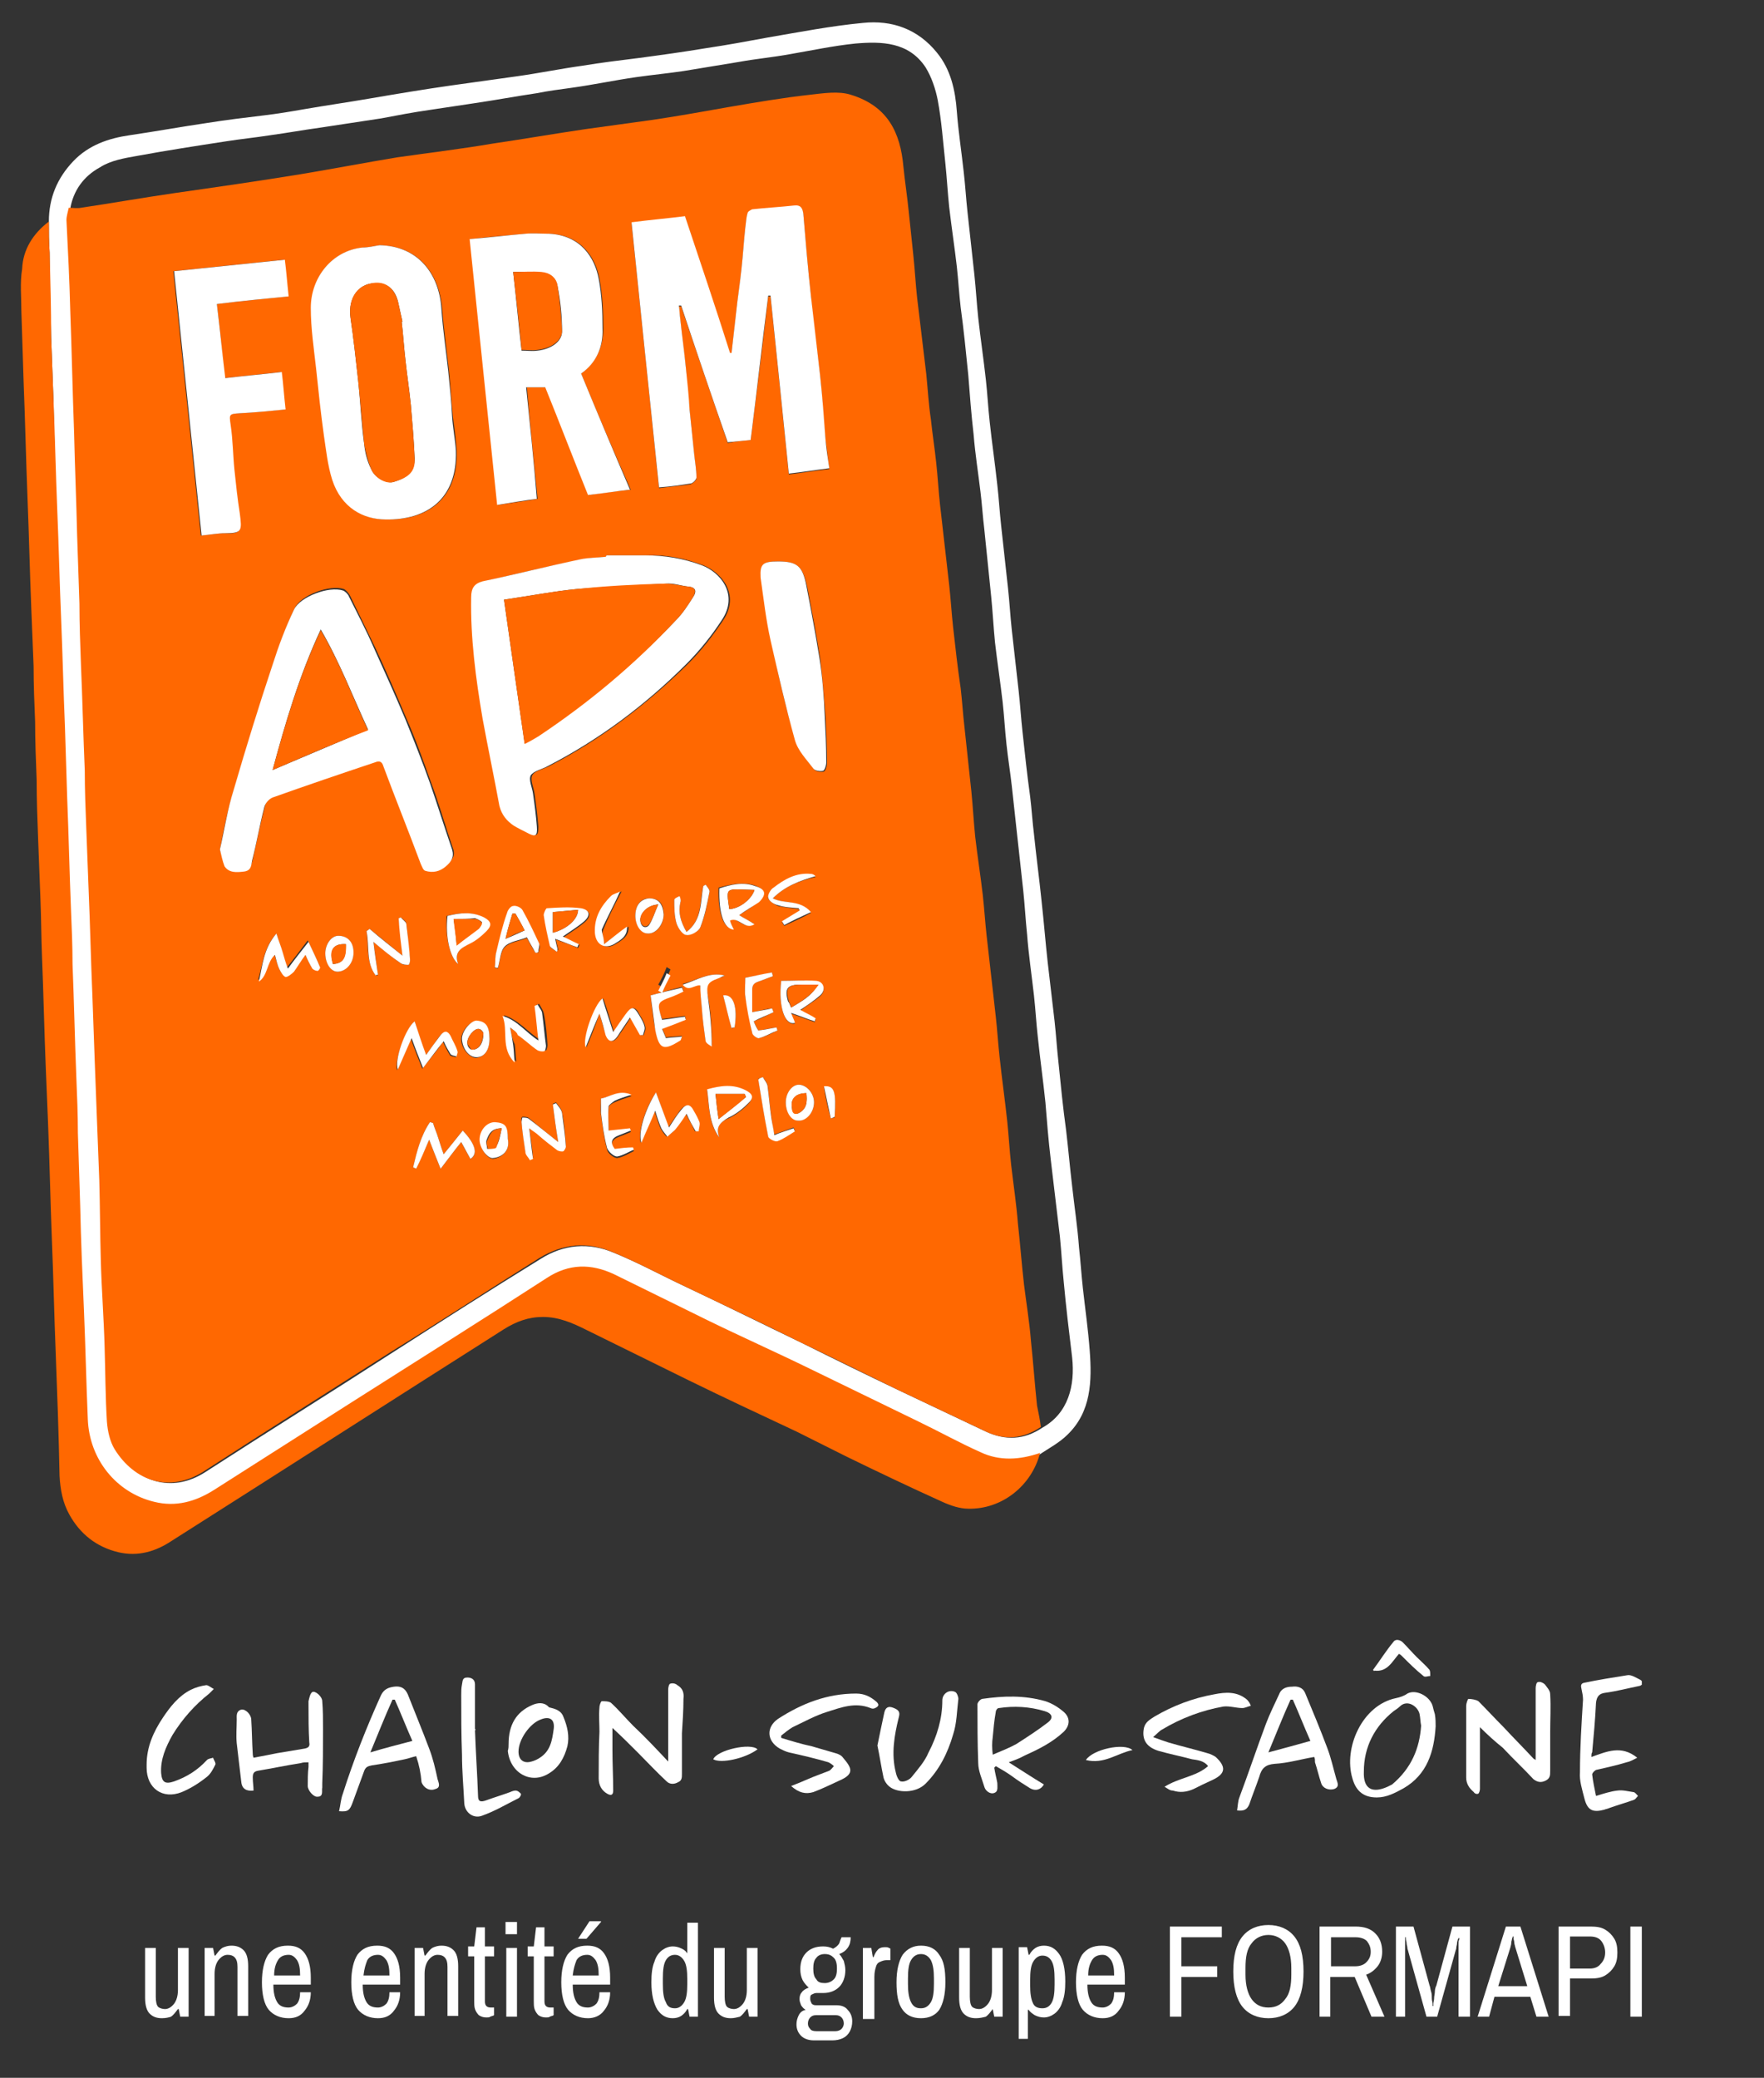 <?xml version="1.0" encoding="utf-8"?>
<!-- Generator: $$$/GeneralStr/196=Adobe Illustrator 27.6.0, SVG Export Plug-In . SVG Version: 6.00 Build 0)  -->
<svg version="1.1" id="Calque_1" xmlns="http://www.w3.org/2000/svg" xmlns:xlink="http://www.w3.org/1999/xlink" x="0px" y="0px"
	 viewBox="0 0 231 272" style="enable-background:new 0 0 231 272;" xml:space="preserve">
<rect x="0" y="0" width="231" height="272" fill="#333333" stroke="none"/>
<style type="text/css">
	.st0{clip-path:url(#SVGID_00000171685035686933091030000000757783839503557259_);}
	.st1{fill:#FFFFFF;}
	.st2{fill:#FF6801;}
</style>
<g>
	<defs>
		<rect id="SVGID_1_" x="19.2" y="214.7" width="195.8" height="23.2"/>
	</defs>
	<clipPath id="SVGID_00000155132594808971890260000012839897317501936306_">
		<use xlink:href="#SVGID_1_"  style="overflow:visible;"/>
	</clipPath>
	<g style="clip-path:url(#SVGID_00000155132594808971890260000012839897317501936306_);">
		<path class="st1" d="M172.1,230c-1.8,0.3-3.4,0.8-5.2,0.9c-1.2,0.1-1.7,0.6-2,1.7c-0.4,1.2-0.9,2.4-1.3,3.6
			c-0.3,0.7-0.7,0.9-1.6,0.8c0.1-0.6,0.1-1.2,0.3-1.7c1.2-3.2,2.3-6.5,3.5-9.7c0.5-1.3,1.1-2.5,1.7-3.8c0.3-0.8,1-1,1.7-1
			c0.7-0.1,1.4,0.1,1.7,0.8c1,2.4,2,4.8,2.9,7.2c0.5,1.3,0.8,2.7,1.2,4.1c0.1,0.4,0.5,1-0.3,1.3c-0.7,0.2-1.5-0.1-1.7-0.8
			c-0.3-0.9-0.5-1.8-0.8-2.7C172.2,230.4,172.2,230.2,172.1,230z M166.1,229.4c1.9-0.5,3.7-1,5.5-1.5c-0.8-1.8-1.5-3.6-2.3-5.4
			c-0.1,0-0.2,0-0.3,0C168,224.7,167.1,227,166.1,229.4L166.1,229.4z"/>
		<path class="st1" d="M54.5,229.9c-0.5,0.1-1,0.3-1.5,0.4c-1.4,0.3-2.9,0.6-4.3,0.8c-0.5,0.1-0.8,0.2-1,0.7c-0.5,1.4-1,2.7-1.5,4.1
			c-0.4,1.1-0.6,1.3-1.8,1.2c0.2-0.8,0.2-1.5,0.5-2.3c1.4-4.4,3.1-8.7,5-12.9c0.4-0.8,1-1,1.7-1.1c0.8-0.1,1.4,0.1,1.8,1
			c0.9,2.3,1.9,4.7,2.8,7.1c0.5,1.3,0.8,2.6,1.1,4c0.1,0.4,0.5,1.1-0.3,1.3c-0.7,0.3-1.5-0.1-1.8-0.9
			C55.1,232.1,54.9,231.1,54.5,229.9L54.5,229.9z M48.5,229.4c2-0.6,3.6-1,5.5-1.5c-0.8-1.8-1.5-3.6-2.3-5.4c-0.1,0-0.2,0-0.3,0
			C50.4,224.7,49.5,227,48.5,229.4z"/>
		<path class="st1" d="M132.1,230.7c1.6,1,3.1,2,4.6,2.9c-0.4,0.7-1.1,0.9-1.8,0.5c-0.8-0.5-1.6-1-2.4-1.6c-0.7-0.5-1.4-0.9-2.1-1.3
			c-0.1,0.1-0.1,0.1-0.2,0.2c0.1,0.7,0.3,1.4,0.4,2c0,0.4,0.1,1-0.2,1.2c-0.5,0.4-1.3,0-1.5-0.7c-0.3-1-0.8-2.1-0.8-3.1
			c-0.1-2.6-0.1-5.1-0.1-7.7c0-0.2,0.3-0.6,0.6-0.7c2.8-0.4,5.5-0.5,8.3,0.3c0.9,0.3,1.7,0.8,2.4,1.4c0.9,0.8,0.8,1.8,0,2.6
			c-1.5,1.4-3.3,2.3-5.1,3.1C133.5,230.2,132.9,230.4,132.1,230.7L132.1,230.7z M130,229.7c1.2-0.5,2.2-0.9,3.1-1.4
			c1.4-0.9,2.8-1.8,4.1-2.8c0.8-0.6,0.6-1.2-0.4-1.5c-2-0.6-4-0.7-6-0.4c-0.2,0-0.4,0.3-0.4,0.5c-0.2,1.1-0.3,2.2-0.4,3.3
			C129.9,228.1,129.9,228.8,130,229.7L130,229.7z"/>
		<path class="st1" d="M87.5,230.6c0-1.6,0-3.1,0-4.6c0-1.6,0-3.2,0-4.8c0-0.3,0.1-0.8,0.3-0.8c0.3-0.1,0.7,0,0.9,0.2
			c0.7,0.4,0.9,1,0.8,1.8c0,1.5-0.1,3-0.2,4.5c0,1.8,0,3.5,0,5.3c0,0.5,0,0.9-0.5,1.1c-0.5,0.3-1.1,0.3-1.5-0.1
			c-1.3-1.2-2.5-2.5-3.8-3.8c-1.1-1.1-2.1-2.1-3.3-3.2c0,1,0,2,0,2.9c0,1.8,0.1,3.5,0.1,5.3c0,0.6-0.3,0.7-0.8,0.4
			c-0.7-0.4-1.1-1.1-1.1-2c0-2,0-4.1,0.1-6.1c0-1.1-0.1-2.1,0-3.2c0-0.3,0.2-0.8,0.3-0.8c0.4,0,0.9,0,1.2,0.2c1,0.9,1.9,2,2.9,3
			C84.5,227.4,86,229,87.5,230.6L87.5,230.6z"/>
		<path class="st1" d="M193.8,226.1c0,1.6,0,3.1,0,4.6c0,1.2,0,2.4,0,3.5c0,0.2-0.1,0.5-0.2,0.6c-0.2,0.1-0.5,0-0.6-0.2
			c-0.6-0.5-1-1.1-1-1.9c0-1.9,0-3.8,0-5.7c0-1.2,0-2.5,0-3.7c0-0.3,0.2-0.9,0.3-0.9c0.4,0,1,0.1,1.3,0.3c1.1,1.1,2.2,2.3,3.3,3.4
			c1.3,1.4,2.6,2.7,3.9,4.1c0.1,0.1,0.2,0.1,0.3,0.2c0-1.1,0-2.1,0-3.1c0-2.1,0-4.2,0-6.3c0-0.3,0.1-0.8,0.3-0.8
			c0.3-0.1,0.7,0.1,0.9,0.3c0.3,0.4,0.7,0.8,0.7,1.3c0.1,1.7,0,3.3,0,5c0,1.7,0,3.3,0,5c0,0.6,0,1-0.6,1.3c-0.6,0.3-1.1,0.2-1.6-0.2
			c-1.3-1.4-2.7-2.7-4-4.1C195.8,228,194.8,227.1,193.8,226.1L193.8,226.1z"/>
		<path class="st1" d="M208.4,230c2-0.7,3.9-1.6,6,0.1c-0.6,0.3-0.9,0.5-1.4,0.6c-1.3,0.4-2.7,0.7-4,1c-0.2,0.1-0.5,0.4-0.5,0.6
			c0.1,0.9,0.3,1.8,0.5,2.8c1-0.3,1.9-0.6,2.8-0.7c0.7-0.1,1.4,0.1,2.1,0.2c0.2,0,0.4,0.3,0.6,0.5c-0.2,0.2-0.3,0.4-0.5,0.5
			c-1.1,0.4-2.2,0.7-3.3,1.1c-0.2,0.1-0.4,0.1-0.6,0.2c-1.5,0.4-2.2,0.1-2.6-1.4c-0.3-1.2-0.7-2.4-0.6-3.5c0-3.2,0.2-6.3,0.4-9.5
			c0-0.5-0.1-0.9-0.2-1.4c-0.1-0.4-0.1-0.7,0.3-0.8c1.9-0.4,3.8-0.7,5.7-1c0.5-0.1,1.1,0.3,1.7,0.6c0.2,0.1,0.3,0.3,0.3,0.5
			c0,0.1-0.3,0.3-0.4,0.3c-1.5,0.3-3,0.7-4.5,0.9c-0.8,0.1-1.1,0.5-1.2,1.3c-0.1,2.2-0.3,4.3-0.5,6.5
			C208.4,229.5,208.4,229.7,208.4,230L208.4,230z"/>
		<path class="st1" d="M188,226c-0.2,3.3-1.1,6.3-4.2,8.1c-1.1,0.6-2.2,1.2-3.5,1.2c-1.6,0-2.7-0.7-3.2-2.5c-1.2-4,1.3-9.6,5.7-10.5
			c0.5-0.1,1.1-0.3,1.5-0.6c1.1-0.6,2.9,0.3,3.3,1.6c0.1,0.4,0.2,0.8,0.3,1.1C188,225,188,225.5,188,226L188,226z M186.1,225.9
			c-0.1-0.5-0.1-1-0.2-1.5c-0.2-1-1.6-2-2.6-1c-0.2,0.2-0.5,0.4-0.8,0.6c-2.5,2-3.9,4.7-3.9,7.9c-0.1,2.3,1.1,2.9,3.1,2
			c0.2-0.1,0.4-0.2,0.6-0.3C184.8,231.5,185.9,228.9,186.1,225.9z"/>
		<path class="st1" d="M33.2,230.1c1.1-0.2,2.1-0.4,3.1-0.6c1.2-0.2,2.4-0.4,3.6-0.6c0.5-0.1,0.7-0.3,0.6-0.8
			c-0.1-1.6-0.1-3.3-0.1-4.9c0-0.2,0-0.4,0-0.5c0.1-0.4,0.2-1,0.5-1.2c0.4-0.2,1.3,0.6,1.3,1.2c0.1,1.2,0.1,2.4,0.1,3.6
			c0,2.4,0,4.8-0.1,7.2c0,0.2,0,0.3,0,0.5c-0.1,0.4,0.2,1.2-0.6,1.2c-0.5,0.1-1.3-0.8-1.3-1.4c0-0.8,0-1.7,0.1-2.5
			c0-0.2,0-0.4,0-0.6c-0.4,0-0.7,0-1,0.1c-1.9,0.3-3.8,0.7-5.6,1c-0.6,0.1-0.7,0.4-0.7,0.9c0,0.6,0.1,1.1,0.1,1.7
			c-0.9,0.1-1.5-0.2-1.6-1.1c-0.2-1.7-0.4-3.4-0.6-5.1c-0.1-1,0-2.1,0-3.1c0-0.5-0.1-1.1,0.6-1.3c0.6-0.1,1.3,0.7,1.3,1.3
			c0.1,1.5,0.1,3,0.2,4.5C33.1,229.7,33.1,229.8,33.2,230.1L33.2,230.1z"/>
		<path class="st1" d="M102.3,227.5c1.3,0.4,2.6,0.8,4,1.1c1,0.3,2.1,0.6,3.1,0.9c0.4,0.1,0.8,0.3,1,0.6c1.1,1.3,1.6,2.1-0.5,3
			c-1.1,0.5-2.3,1.1-3.4,1.5c-1,0.3-1.9,0.1-2.9-0.8c0.8-0.3,1.5-0.6,2.2-0.9c0.9-0.4,1.8-0.7,2.8-1.1c0.2-0.1,0.4-0.4,0.6-0.6
			c-0.2-0.2-0.5-0.4-0.7-0.5c-1.7-0.5-3.4-0.9-5.2-1.3c-0.4-0.1-0.8-0.3-1.2-0.5c-1.7-1-1.8-2.8-0.2-3.9c3.1-2,6.4-3.3,10.2-3.3
			c1.1,0,1.9,0.4,2.7,1.1c0.4,0.4,0.2,0.6-0.2,0.8c-0.2,0.1-0.4,0.1-0.6,0c-2-0.8-3.8-0.1-5.7,0.5c-1.6,0.5-3,1.3-4.5,2
			c-0.5,0.3-1,0.7-1.5,1.1C102.3,227.3,102.3,227.4,102.3,227.5L102.3,227.5z"/>
		<path class="st1" d="M152.5,233.9c1.9-1.2,4.1-1.3,5.7-2.7c-0.5-0.7-1.4-0.8-2.1-0.9c-1.5-0.4-3-0.7-4.4-1.1
			c-1.6-0.5-2.2-1.5-1.9-3c0.2-0.8,0.8-1.1,1.4-1.5c2.4-1.4,5-2.4,7.8-2.9c1.5-0.3,3-0.4,4.3,0.7c0.2,0.2,0.4,0.5,0.5,0.8
			c-0.4,0.1-0.8,0.3-1.1,0.3c-0.8,0-1.7-0.3-2.5-0.2c-2.8,0.5-5.5,1.5-8,3c-0.4,0.2-0.7,0.6-1.2,1c0.8,0.3,1.4,0.5,2,0.7
			c1.7,0.5,3.4,0.9,5.1,1.4c0.4,0.1,0.8,0.3,1.1,0.5c1.4,1.3,1.3,2.2-0.4,3c-0.9,0.4-1.7,0.8-2.5,1.2c-0.9,0.4-1.8,0.5-2.7,0.2
			C153.2,234.4,153,234.2,152.5,233.9L152.5,233.9z"/>
		<path class="st1" d="M114.9,228.5c0.3-1.5,0.6-2.9,0.9-4.3c0.1-0.4,0.3-0.9,1-0.7c0.9,0.3,1.1,0.6,0.9,1.3c-0.6,2.4-1,4.8-0.4,7.2
			c0.1,0.5,0.4,1.2,0.7,1.2c0.4,0.1,1.1-0.2,1.4-0.6c0.8-1,1.7-2,2.2-3.2c1.1-2.1,1.8-4.4,1.8-6.8c0-0.9,0.9-1.5,1.7-1.1
			c0.2,0.1,0.4,0.6,0.4,0.9c-0.2,1.6-0.2,3.2-0.7,4.7c-0.7,2.4-1.8,4.6-3.6,6.4c-1.3,1.3-3.7,1.2-4.7,0.4c-0.4-0.3-0.7-0.8-0.8-1.2
			C115.4,231.3,115.2,229.9,114.9,228.5L114.9,228.5z"/>
		<path class="st1" d="M19.2,231c0-2.3,0.9-4.3,2.1-6.1c1-1.5,2.1-2.9,3.7-3.7c0.6-0.3,1.3-0.5,2-0.6c0.3,0,0.6,0.3,1,0.5
			c-0.2,0.2-0.4,0.4-0.6,0.6c-1.9,1.5-3.5,3.3-4.8,5.4c-0.9,1.6-1.6,3.2-1.5,5c0.1,1.2,0.5,1.5,1.7,1.1c1.7-0.6,3.1-1.5,4.3-2.8
			c0.2-0.2,0.5-0.2,0.8-0.3c0.1,0.3,0.4,0.7,0.3,0.9c-0.3,0.6-0.6,1.2-1.1,1.6c-1,0.8-2.1,1.5-3.3,2c-2.5,1-4.6-0.5-4.6-3.2
			C19.2,231.3,19.2,231.1,19.2,231L19.2,231z"/>
		<path class="st1" d="M66.6,228.3c0-2.5,1-4.2,3.1-5.1c0.7-0.3,1.5-0.4,2.1,0.2c0,0,0.1,0.1,0.1,0.1c0.8,0.2,1.6,0.4,1.9,1.3
			c0.5,1.2,0.8,2.5,0.5,3.8c-0.4,1.5-1.1,2.8-2.5,3.6c-2.3,1.4-5-0.1-5.3-3C66.6,228.9,66.6,228.6,66.6,228.3L66.6,228.3z
			 M67.9,229.3c0,1.1,0.7,1.6,1.7,1.3c0.4-0.1,0.8-0.3,1.1-0.5c1.4-0.9,1.6-2.3,1.8-3.7c0.2-1.3-0.5-1.8-1.7-1.3
			C69.4,225.6,67.9,227.7,67.9,229.3z"/>
		<path class="st1" d="M62.2,226.5c0.1,2.9,0.3,5.7,0.4,8.6c0,0.8,0.4,0.8,1,0.6c1.1-0.4,2.1-0.7,3.2-1.1c0.2-0.1,0.5-0.2,0.7-0.2
			c0.3,0,0.5,0.2,0.7,0.4c0.1,0.1-0.1,0.5-0.3,0.6c-1.6,0.8-3.1,1.7-4.8,2.3c-1.1,0.4-2.2-0.4-2.3-1.6c-0.1-2.1-0.3-4.2-0.3-6.4
			c-0.1-2.6-0.1-5.2-0.1-7.8c0-0.5,0-0.9,0.1-1.4c0.1-0.4,0-0.9,0.7-0.9c0.6,0,1,0.3,1,0.9c0,1.3,0,2.5,0,3.8c0,0.7,0,1.4,0,2
			C62.3,226.5,62.3,226.5,62.2,226.5L62.2,226.5z"/>
		<path class="st1" d="M179.8,218.6c0.9-1.2,1.7-2.5,2.7-3.7c0.3-0.4,0.9-0.2,1.2,0.1c0.6,0.6,1.2,1.3,1.8,1.9
			c0.6,0.6,1.2,1.1,1.7,1.7c0.1,0.2,0.1,0.5,0.1,0.8c-0.3,0-0.7,0.2-0.9,0c-1-0.8-1.9-1.7-2.8-2.6c-0.1-0.1-0.2-0.2-0.4-0.3
			c-0.9,1-1.5,2.4-3.2,2.2C179.9,218.8,179.9,218.7,179.8,218.6L179.8,218.6z"/>
		<path class="st1" d="M142.2,230.4c0.9-1.4,5-2.3,6.1-1.3C146.3,229.5,144.6,231,142.2,230.4z"/>
		<path class="st1" d="M99.2,229c-1.6,1.2-4.8,1.9-5.8,1.3C93.9,229.1,98.3,228.1,99.2,229z"/>
	</g>
</g>
<g>
	<path class="st1" d="M6.4,29c0-3.1,1.1-5.7,3.2-7.9c2-2.1,4.6-3,7.4-3.4c3.4-0.5,6.7-1.1,10.1-1.6c2.5-0.4,5-0.7,7.5-1
		c1.7-0.2,3.5-0.5,5.2-0.8c2.9-0.5,5.7-0.9,8.6-1.4c3.5-0.6,7.1-1.2,10.6-1.7c2.9-0.4,5.7-0.8,8.6-1.2c2.9-0.4,5.8-1,8.7-1.4
		c2.4-0.4,4.9-0.7,7.3-1c3-0.4,5.9-0.8,8.9-1.3c2.7-0.4,5.4-0.9,8.1-1.4c4.1-0.7,8.2-1.5,12.4-1.9c3.8-0.4,7.2,0.8,9.7,3.9
		c1.8,2.2,2.4,4.9,2.6,7.7c0.2,2.6,0.6,5.2,0.9,7.9c0.2,1.7,0.3,3.5,0.5,5.3c0.3,2.7,0.6,5.5,0.9,8.2c0.2,1.9,0.3,3.7,0.5,5.6
		c0.3,2.7,0.7,5.4,1,8.1c0.2,1.8,0.3,3.7,0.5,5.5c0.3,2.8,0.7,5.5,1,8.3c0.2,1.7,0.3,3.5,0.5,5.3c0.3,2.7,0.6,5.5,0.9,8.2
		c0.2,1.8,0.3,3.7,0.5,5.5c0.3,2.7,0.6,5.3,0.9,8c0.2,1.8,0.3,3.5,0.5,5.3c0.3,2.8,0.6,5.6,1,8.5c0.2,1.6,0.3,3.3,0.5,4.9
		c0.3,2.9,0.7,5.9,1,8.8c0.3,2.7,0.5,5.3,0.8,8c0.3,2.6,0.6,5.1,0.9,7.7c0.2,1.8,0.3,3.5,0.5,5.3c0.3,3,0.6,6,1,8.9
		c0.3,2.5,0.5,4.9,0.8,7.4c0.3,2.7,0.7,5.3,0.9,8c0.2,1.8,0.3,3.5,0.5,5.3c0.3,2.7,0.7,5.5,0.9,8.2c0.3,4,0.2,8-2.9,11
		c-1.1,1.1-2.5,1.8-3.8,2.7c-2.6,0.9-5.2,1.1-7.8-0.1c-2.7-1.3-5.4-2.7-8.1-4c-4.7-2.3-9.4-4.6-14.2-6.9c-4.5-2.1-9-4.2-13.5-6.4
		c-4.1-2-8.1-4-12.2-6c-3-1.5-5.9-1.4-8.8,0.5c-8.5,5.5-17.1,10.9-25.6,16.3c-6,3.8-11.9,7.6-17.9,11.4c-2.4,1.5-5,2.3-7.9,1.6
		c-5-1.2-8.5-5.6-8.7-10.8c-0.2-4.7-0.3-9.4-0.5-14.1c-0.2-4.6-0.3-9.3-0.5-13.9c-0.1-3.2-0.2-6.3-0.3-9.5c-0.1-2.4-0.2-4.8-0.2-7.2
		c-0.2-5-0.3-10-0.5-14.9c-0.1-2.3-0.2-4.7-0.2-7c-0.2-4.9-0.3-9.8-0.5-14.7c-0.1-3.2-0.2-6.3-0.3-9.5c-0.1-4.7-0.3-9.4-0.5-14.1
		c-0.2-4.7-0.3-9.4-0.5-14.1C7.3,62,7.1,57.1,7,52.3c-0.1-2.7-0.2-5.4-0.3-8.1c-0.1-3.7-0.2-7.4-0.2-11.1C6.4,31.7,6.4,30.4,6.4,29z
		 M9.2,27.3c-0.1,0.5-0.3,1.1-0.3,1.6c0.1,4,0.3,7.9,0.5,11.9c0.2,5.3,0.3,10.6,0.5,15.9c0.1,4.5,0.3,9,0.4,13.5
		c0.1,3,0.2,5.9,0.3,8.9c0.1,2.7,0.2,5.3,0.2,8c0.2,4.6,0.3,9.3,0.5,13.9c0.1,2.5,0.2,5.1,0.2,7.6c0.1,2.6,0.2,5.3,0.3,7.9
		c0.2,4.7,0.3,9.3,0.5,14c0.1,2.8,0.2,5.6,0.3,8.4c0.1,2.6,0.2,5.3,0.3,7.9c0.1,2.6,0.2,5.2,0.3,7.8c0.1,3.5,0.1,7,0.2,10.5
		c0.1,3.8,0.3,7.6,0.5,11.4c0.1,3.2,0.1,6.5,0.3,9.7c0.1,1.2,0.4,2.6,1,3.6c2.6,4.1,7.2,5.8,11.7,2.9c8.2-5.3,16.4-10.4,24.6-15.7
		c6.4-4.1,12.8-8.2,19.3-12.2c3-1.9,6.3-2.2,9.6-0.8c3.2,1.3,6.3,3,9.5,4.5c5.1,2.4,10.1,4.9,15.1,7.3c4.2,2.1,8.5,4.2,12.7,6.2
		c3.8,1.8,7.6,3.6,11.4,5.4c2.6,1.2,5,1.1,7.4-0.5c3.4-1.9,4.3-5.5,3.9-9.2c-0.4-3.3-0.8-6.6-1.1-9.9c-0.2-1.9-0.3-3.9-0.5-5.9
		c-0.4-3.4-0.8-6.7-1.2-10.1c-0.3-2.5-0.5-5-0.7-7.5c-0.3-2.9-0.7-5.7-1-8.6c-0.2-1.8-0.3-3.6-0.5-5.4c-0.3-2.7-0.7-5.3-0.9-8
		c-0.2-1.9-0.3-3.8-0.5-5.7c-0.3-2.7-0.6-5.5-0.9-8.2c-0.2-1.8-0.4-3.7-0.6-5.5c-0.2-1.8-0.5-3.6-0.7-5.5c-0.2-1.8-0.3-3.7-0.5-5.5
		c-0.3-2.6-0.7-5.2-1-7.8c-0.2-2-0.3-4-0.5-6c-0.3-2.9-0.6-5.9-0.9-8.8c-0.2-1.6-0.3-3.3-0.5-4.9c-0.3-2.5-0.7-5-0.9-7.5
		c-0.3-2.6-0.5-5.2-0.7-7.8c-0.3-3-0.6-6-1-8.9c-0.2-1.7-0.3-3.5-0.5-5.3c-0.3-2.6-0.7-5.2-1-7.8c-0.2-1.9-0.3-3.8-0.5-5.7
		c-0.3-2.8-0.5-5.6-1-8.3c-0.3-1.5-0.8-3-1.6-4.3c-2.2-3.3-5.7-3.4-9.2-3.1c-2.9,0.3-5.7,0.9-8.6,1.4c-2.2,0.4-4.4,0.6-6.6,1
		c-2.4,0.4-4.9,0.8-7.3,1.2c-2,0.3-4.1,0.5-6.2,0.8c-2.8,0.4-5.6,1-8.5,1.4c-1.5,0.2-3,0.4-4.5,0.7c-2.7,0.4-5.4,0.9-8.1,1.3
		c-2,0.3-4,0.6-6,0.9c-2.1,0.3-4.2,0.7-6.3,1.1c-2.6,0.4-5.3,0.8-7.9,1.2c-2.2,0.3-4.4,0.7-6.6,1c-1.9,0.3-3.9,0.5-5.8,0.8
		c-3.9,0.6-7.8,1.2-11.6,1.9c-1.7,0.3-3.5,0.6-4.9,1.5C10.9,23.1,9.6,25,9.2,27.3z"/>
	<path class="st2" d="M6.4,29c0,1.3,0,2.7,0.1,4c0.1,3.7,0.2,7.4,0.2,11.1c0.1,2.7,0.2,5.4,0.3,8.1c0.2,4.9,0.3,9.7,0.5,14.6
		c0.2,4.7,0.3,9.4,0.5,14.1c0.2,4.7,0.3,9.4,0.5,14.1c0.1,3.2,0.2,6.3,0.3,9.5c0.2,4.9,0.3,9.8,0.5,14.7c0.1,2.3,0.2,4.7,0.2,7
		c0.2,5,0.3,10,0.5,14.9c0.1,2.4,0.2,4.8,0.2,7.2c0.1,3.2,0.2,6.3,0.3,9.5c0.1,4.6,0.3,9.3,0.5,13.9c0.2,4.7,0.3,9.4,0.5,14.1
		c0.2,5.2,3.7,9.6,8.7,10.8c2.8,0.7,5.4,0,7.9-1.6c6-3.8,11.9-7.6,17.9-11.4c8.5-5.4,17.1-10.8,25.6-16.3c2.9-1.9,5.8-1.9,8.8-0.5
		c4.1,2,8.1,4,12.2,6c4.5,2.2,9,4.2,13.5,6.4c4.7,2.3,9.5,4.6,14.2,6.9c2.7,1.3,5.4,2.8,8.1,4c2.5,1.2,5.2,1,7.8,0.1
		c-1.1,4.3-5,7.4-9.4,7.3c-1.1,0-2.3-0.4-3.4-0.9c-4.2-1.9-8.4-3.9-12.5-5.9c-2.2-1.1-4.4-2.2-6.6-3.3c-4.7-2.2-9.4-4.4-14.1-6.7
		c-4.5-2.2-8.9-4.4-13.4-6.6c-1.8-0.9-3.6-1.7-5.7-1.7c-1.9,0-3.5,0.6-5.1,1.6c-14.5,9.2-29,18.5-43.5,27.7c-2.1,1.4-4.4,2.1-7,1.5
		c-2.9-0.7-5-2.4-6.4-4.9c-0.9-1.6-1.2-3.3-1.3-5.1c-0.1-5.3-0.3-10.7-0.5-16c-0.2-4.9-0.3-9.9-0.5-14.8c-0.2-5.1-0.3-10.1-0.5-15.2
		c-0.1-2.4-0.2-4.8-0.3-7.3c-0.2-4.9-0.3-9.8-0.5-14.7c-0.1-2.5-0.1-4.9-0.2-7.4c-0.1-2.6-0.2-5.2-0.3-7.8c-0.1-2.6-0.2-5.3-0.2-7.9
		c-0.1-2.5-0.2-5.1-0.2-7.6c-0.1-2.4-0.2-4.8-0.2-7.3c-0.1-2.5-0.2-5-0.3-7.5c-0.2-4.9-0.3-9.7-0.5-14.6c-0.2-5-0.3-10-0.5-14.9
		c-0.1-3.1-0.2-6.2-0.3-9.4c0-1.9-0.2-3.8,0.1-5.6C3,32.7,4.3,30.6,6.4,29z"/>
	<path class="st2" d="M136.3,186.8c-2.4,1.6-4.8,1.8-7.4,0.5c-3.8-1.8-7.6-3.6-11.4-5.4c-4.3-2.1-8.5-4.2-12.7-6.2
		c-5-2.5-10.1-4.9-15.1-7.3c-3.2-1.5-6.3-3.2-9.5-4.5c-3.3-1.4-6.5-1.1-9.6,0.8c-6.4,4-12.8,8.2-19.3,12.2
		c-8.2,5.2-16.4,10.4-24.6,15.7c-4.5,2.9-9.1,1.3-11.7-2.9c-0.6-1-0.9-2.3-1-3.6c-0.2-3.2-0.2-6.5-0.3-9.7
		c-0.1-3.8-0.4-7.6-0.5-11.4c-0.1-3.5-0.1-7-0.2-10.5c-0.1-2.6-0.2-5.2-0.3-7.8c-0.1-2.6-0.2-5.3-0.3-7.9c-0.1-2.8-0.2-5.6-0.3-8.4
		c-0.2-4.7-0.3-9.3-0.5-14c-0.1-2.6-0.2-5.3-0.3-7.9c-0.1-2.5-0.2-5.1-0.2-7.6c-0.2-4.6-0.3-9.3-0.5-13.9c-0.1-2.7-0.2-5.3-0.2-8
		c-0.1-3-0.2-5.9-0.3-8.9c-0.1-4.5-0.3-9-0.4-13.5c-0.2-5.3-0.3-10.6-0.5-15.9c-0.1-4-0.3-7.9-0.5-11.9c0-0.5,0.2-1.1,0.3-1.6
		c0.5,0,1.1,0.1,1.6,0c4-0.6,8-1.3,12.1-1.9c5.6-0.8,11.2-1.6,16.7-2.5c4.2-0.7,8.4-1.5,12.6-2.2c4.2-0.6,8.4-1.1,12.5-1.8
		c4.1-0.6,8.1-1.3,12.2-1.9c2.9-0.4,5.8-0.8,8.7-1.2c3.4-0.5,6.7-1.1,10.1-1.7c3.5-0.6,7-1.2,10.6-1.6c1.8-0.2,3.7-0.5,5.3,0
		c4.9,1.5,6.5,5,6.9,9.4c0.2,2,0.5,3.9,0.7,5.9c0.2,1.9,0.4,3.8,0.6,5.7c0.2,1.9,0.3,3.8,0.5,5.6c0.4,3.3,0.8,6.7,1.2,10
		c0.2,2,0.3,3.9,0.6,5.9c0.2,1.9,0.5,3.8,0.7,5.7c0.2,1.8,0.3,3.7,0.5,5.5c0.4,3.5,0.8,7,1.2,10.5c0.2,1.8,0.3,3.6,0.5,5.4
		c0.3,2.7,0.6,5.4,1,8.1c0.2,1.7,0.3,3.4,0.5,5.1c0.3,2.8,0.6,5.6,0.9,8.4c0.2,2,0.3,3.9,0.5,5.9c0.3,2.6,0.7,5.1,1,7.7
		c0.2,1.8,0.3,3.5,0.5,5.3c0.4,3.5,0.8,7.1,1.2,10.6c0.2,1.8,0.3,3.5,0.5,5.3c0.3,2.8,0.7,5.6,1,8.4c0.2,1.9,0.3,3.8,0.5,5.6
		c0.3,2.6,0.7,5.2,0.9,7.8c0.3,2.7,0.5,5.4,0.8,8c0.3,2.4,0.7,4.8,0.9,7.3c0.3,2.8,0.5,5.7,0.8,8.5C136,185,136.2,185.9,136.3,186.8
		z M98.3,57.6c0.8-6.4,1.6-12.6,2.3-18.8c0.1,0,0.2,0,0.3,0c0.8,7.7,1.6,15.4,2.4,23.3c1.8-0.2,3.5-0.5,5.3-0.7
		c-0.2-1.4-0.3-2.6-0.5-3.8c-0.3-2.8-0.4-5.5-0.7-8.3c-0.4-3.5-0.9-6.9-1.2-10.4c-0.4-3.6-0.7-7.2-1-10.8c-0.1-0.7-0.3-1.2-1.2-1.1
		c-1.8,0.2-3.7,0.3-5.5,0.5c-0.2,0-0.5,0.3-0.6,0.5c-0.2,0.6-0.2,1.3-0.3,1.9c-0.2,1.8-0.3,3.6-0.5,5.4c-0.2,1.9-0.5,3.8-0.7,5.7
		c-0.2,1.8-0.4,3.5-0.6,5.3c-0.1,0-0.1,0-0.2,0c-2-5.9-3.9-11.9-5.9-17.9c-2.4,0.3-4.7,0.5-7,0.8c1.2,11.6,2.4,23.2,3.6,34.7
		c1.5-0.2,2.8-0.3,4.1-0.5c0.3-0.1,0.8-0.5,0.8-0.8c0-1-0.2-2.1-0.3-3.1c-0.2-1.9-0.4-3.9-0.6-5.8c-0.2-1.9-0.4-3.8-0.5-5.6
		c-0.2-2-0.5-4-0.7-6.1c-0.1-0.6-0.1-1.2-0.2-1.9c0.1,0,0.2,0,0.3,0c2,5.9,4,11.8,6.1,17.9C96.2,57.8,97.2,57.7,98.3,57.6z
		 M79.4,72.7c0,0.1,0,0.2,0,0.2c-1,0.1-2.1,0.1-3.1,0.3c-4.3,0.9-8.6,1.9-12.9,2.9c-1.2,0.3-1.5,0.9-1.5,2.1
		c-0.1,5.4,0.6,10.7,1.5,15.9c0.7,3.8,1.5,7.6,2.2,11.4c0.2,1.2,0.9,1.9,1.9,2.6c0.5,0.4,1.1,0.6,1.7,0.9c1.1,0.6,1.3,0.4,1.3-0.8
		c-0.1-1.4-0.3-2.9-0.5-4.3c-0.1-0.8-0.6-1.8-0.3-2.4c0.3-0.6,1.4-0.8,2.2-1.2c6.8-3.5,12.8-8.1,18.2-13.4c1.7-1.7,3.2-3.6,4.6-5.7
		c2.3-3.4-0.3-6.3-2.6-7.2c-2.4-0.9-4.8-1.4-7.4-1.3C82.8,72.7,81.1,72.7,79.4,72.7z M76.1,48.9c2-1.5,2.9-3.5,2.9-5.9
		c0-2.2-0.1-4.4-0.5-6.5c-0.5-2.7-2.3-5.7-6.5-5.9c-1,0-2.1-0.1-3.1,0c-2.4,0.2-4.7,0.4-7.3,0.7c1.2,11.7,2.4,23.2,3.6,34.8
		c1.9-0.3,3.6-0.5,5.2-0.8c-0.5-5-1-9.7-1.4-14.6c1,0,1.7,0,2.5,0c1.9,4.7,3.8,9.4,5.6,14.1c1.9-0.3,3.7-0.5,5.5-0.7
		C80.3,59,78.2,54,76.1,48.9z M28.8,111.2c0.2,0.7,0.4,1.4,0.7,2c0.6,1,1.6,0.8,2.5,0.7c0.9-0.1,0.9-0.8,1.1-1.4
		c0.5-2.3,1-4.7,1.6-7c0.1-0.5,0.6-1.1,1.1-1.3c4.4-1.6,8.9-3.1,13.4-4.6c0.5-0.2,0.8-0.2,1.1,0.5c1.6,4.3,3.2,8.5,4.9,12.8
		c0.1,0.3,0.3,0.8,0.6,0.9c1,0.3,1.9,0.1,2.7-0.6c0.7-0.6,1.2-1.2,0.8-2.2c-1-2.9-1.8-5.8-2.9-8.7c-1-2.8-2-5.6-3.2-8.3
		c-1.3-3.1-2.7-6.3-4.1-9.3c-1.1-2.3-2.2-4.5-3.3-6.8c-0.2-0.3-0.5-0.7-0.8-0.8c-1.8-0.6-5.6,0.8-6.4,2.5c-1.1,2.3-2,4.8-2.8,7.2
		c-1.8,5.5-3.5,10.9-5.1,16.4C29.8,106,29.3,108.6,28.8,111.2z M49.7,32.1c-0.7,0.1-1.4,0.3-2.1,0.3c-4.1,0.4-6.9,3.9-6.8,7.9
		c0,2.7,0.4,5.4,0.7,8c0.3,2.9,0.6,5.7,1,8.6c0.3,2,0.4,4,1.1,5.9c1.2,3.7,4.1,5.2,7,5.2c5.4,0.1,9.4-2.7,9.2-9
		c-0.1-1.5-0.3-3-0.5-4.5c-0.2-2-0.3-3.9-0.5-5.9c-0.3-2.7-0.7-5.5-0.9-8.2C57.5,35.7,54.7,32.2,49.7,32.1z M28.4,39.8
		c3.2-0.4,6.3-0.7,9.3-1c-0.2-1.8-0.4-3.3-0.5-4.8c-4.9,0.5-9.6,1-14.5,1.5c1.2,11.6,2.4,23,3.6,34.6c1.2-0.1,2.2-0.3,3.1-0.3
		c2.2,0.1,2.2-0.2,1.9-2.6c-0.2-1.9-0.5-3.8-0.7-5.7c-0.2-2-0.3-3.9-0.5-5.9c-0.2-1.4-0.2-1.4,1.2-1.5c2-0.1,4-0.3,6-0.5
		c-0.2-1.7-0.3-3.3-0.5-4.9c-2.5,0.3-4.9,0.5-7.4,0.8C29.1,46.2,28.8,43.1,28.4,39.8z M101.9,73.5c-2,0-2.4,0.3-2.2,2.2
		c0.4,2.7,0.7,5.5,1.3,8.2c0.9,4.4,1.9,8.8,3.2,13.1c0.4,1.3,1.5,2.5,2.4,3.7c0.2,0.3,0.9,0.4,1.3,0.3c0.2-0.1,0.4-0.7,0.4-1.1
		c0-2-0.1-4-0.2-6.1c-0.2-2.6-0.4-5.1-0.7-7.6c-0.5-3.2-1.1-6.3-1.7-9.4C105.1,74.1,104.4,73.5,101.9,73.5z M56.7,147
		c-0.1,0-0.3-0.1-0.4-0.1c-1.2,1.8-1.7,3.9-2.2,5.9c0.1,0.1,0.3,0.1,0.4,0.2c0.5-1.2,1.1-2.4,1.7-3.8c0.5,1.3,0.9,2.3,1.5,3.8
		c1-1.3,1.8-2.4,2.7-3.5c0.4,0.8,0.8,1.5,1.2,2.2c1-0.5,0.7-1.9-1-3.7c-0.8,1-1.6,2-2.5,3.1c-0.3-0.8-0.5-1.5-0.7-2.1
		C57.2,148.3,56.9,147.7,56.7,147z M54.3,133.7c-1.1,0.9-2.7,5.1-2.3,6.4c0.6-1.4,1.2-2.7,1.8-4.1c0.5,1.4,0.9,2.4,1.5,3.9
		c1-1.3,1.9-2.3,2.7-3.5c0.3,0.6,0.6,1.2,0.9,1.7c0.1,0.2,0.5,0.2,0.8,0.3c0.1-0.2,0.2-0.5,0.1-0.7c-0.3-0.7-0.6-1.3-0.9-2
		c-0.4-0.7-0.8-0.7-1.3-0.1c-0.6,0.8-1.1,1.6-1.9,2.6C55.2,136.5,54.7,135.2,54.3,133.7z M85.9,143c-1.4,2.1-2.4,5.2-2,6.6
		c0.6-1.5,1.2-2.7,1.8-4.2c0.3,0.9,0.5,1.6,0.8,2.3c0.2,0.4,0.5,0.8,0.8,1.1c0.3-0.3,0.8-0.5,1-0.9c0.5-0.6,0.9-1.3,1.5-2.1
		c0.5,0.9,0.9,1.6,1.2,2.3c0.1,0,0.3,0,0.4,0c0-0.4,0.2-0.8,0.1-1.2c-0.1-0.5-0.4-1-0.7-1.4c-0.5-1-1-1-1.7-0.2
		c-0.5,0.7-1,1.4-1.6,2.3C87,146,86.5,144.7,85.9,143z M78.5,132.7c0.4,1.2,0.5,2,0.9,2.8c0.5,1,1,1,1.6,0.1c0.5-0.7,1-1.5,1.6-2.4
		c0.5,0.9,0.9,1.6,1.3,2.3c0.1,0,0.3,0,0.4,0c0.1-0.4,0.3-0.7,0.2-1.1c-0.1-0.5-0.4-1-0.7-1.5c-0.6-1.2-1-1.2-1.8-0.1
		c-0.5,0.7-1,1.5-1.6,2.3c-0.5-1.6-0.9-3-1.4-4.4c-1.1,0.8-2.8,5.3-2.2,6.4C77.4,135.7,77.9,134.4,78.5,132.7z M36.2,122.2
		c-1.7,1.9-1.8,4.1-2.4,6.1c1.2-0.8,1-2.4,2.1-3.5c0.2,0.7,0.4,1.4,0.6,1.9c0.2,0.4,0.5,0.9,0.8,1c0.3,0.1,0.8-0.3,1.1-0.7
		c0.5-0.6,1-1.3,1.5-2.2c0.4,0.8,0.6,1.3,0.9,1.8c0.1,0.2,0.4,0.3,0.7,0.3c0.1,0,0.3-0.4,0.3-0.5c-0.4-1-0.9-1.9-1.5-3.3
		c-1,1.3-1.8,2.4-2.7,3.5c-0.3-0.8-0.5-1.5-0.7-2.2C36.7,123.9,36.5,123.2,36.2,122.2z M96.8,119.8c0.9-0.6,1.8-1.1,2.5-1.8
		c1.1-0.9,0.9-1.6-0.5-2.1c-1.6-0.5-3.2-0.1-4.7,0.3c-0.1,3.3,0.6,5.3,1.9,5.4c-0.2-0.4-0.3-0.8-0.5-1.2c1.2-0.4,1.9,1.4,3.2,0.5
		C98,120.5,97.4,120.2,96.8,119.8z M70.1,124.7c0.1,0,0.3,0,0.4,0c0.1-0.4,0.3-0.8,0.1-1.1c-0.7-1.5-1.4-3-2.2-4.4
		c-0.2-0.3-0.8-0.6-1.2-0.5c-0.3,0.1-0.7,0.5-0.8,0.9c-0.5,1.7-0.9,3.4-1.4,5.1c-0.2,0.6-0.1,1.3-0.2,2c0.1,0,0.3,0,0.4,0.1
		c0.3-1,0.3-2.2,0.9-2.8c0.7-0.7,1.9-0.8,2.9-1.2C69.4,123.5,69.7,124.1,70.1,124.7z M48.9,123.3c1.4,1.1,2.4,2,3.6,2.8
		c0.2,0.2,0.6,0.2,1,0.2c0.1,0,0.2-0.4,0.2-0.6c-0.2-1.6-0.3-3.2-0.5-4.8c0-0.3-0.4-0.5-0.7-0.8c-0.1,0-0.2,0.1-0.3,0.1
		c0.2,1.6,0.4,3.2,0.5,4.9c-1.5-1.2-2.9-2.4-4.3-3.5c-0.1,0.1-0.3,0.2-0.4,0.3c0.3,1.9-0.1,4,1.2,5.8c0.1,0,0.2,0,0.3-0.1
		C49.3,126.2,49.1,124.9,48.9,123.3z M73.1,149.5c-1.4-1.1-2.6-2.1-3.8-3.1c-0.2-0.2-0.6-0.2-0.9-0.2c-0.1,0-0.2,0.4-0.1,0.6
		c0.1,1.3,0.3,2.6,0.5,3.9c0.1,0.4,0.4,0.7,0.6,1.1c0.1-0.1,0.3-0.1,0.4-0.2c-0.1-1.3-0.3-2.5-0.5-4c0.5,0.4,0.9,0.6,1.2,0.9
		c0.8,0.7,1.6,1.3,2.5,2c0.2,0.1,0.5,0.2,0.8,0.1c0.1,0,0.3-0.4,0.3-0.6c-0.1-1.5-0.2-3-0.5-4.4c-0.1-0.5-0.5-0.9-0.8-1.3
		c-0.1,0.1-0.3,0.1-0.4,0.2C72.6,146.2,72.8,147.7,73.1,149.5z M66.8,134.5c0.5,0.4,0.9,0.6,1.2,0.9c0.9,0.7,1.7,1.4,2.6,2
		c0.2,0.2,0.6,0.2,0.9,0.1c0.1,0,0.2-0.5,0.2-0.7c-0.1-1.4-0.2-2.8-0.5-4.2c-0.1-0.4-0.4-0.8-0.6-1.2c-0.1,0.1-0.3,0.1-0.4,0.2
		c0.2,1.5,0.3,3,0.5,4.5c-1.6-1-2.8-2.6-4.7-3.2c0.7,1.9-0.3,4.2,1.6,6.1c-0.1-1-0.1-1.7-0.2-2.3C67.1,136.1,67,135.5,66.8,134.5z
		 M102.3,128.4c-0.4,3.4,0.5,5.9,1.8,5.6c-0.2-0.4-0.3-0.7-0.5-1.3c1.2,0.4,2.2,0.8,3.1,1.1c0-0.1,0.1-0.3,0.1-0.4
		c-0.7-0.4-1.4-0.7-2-1.1c0.9-0.7,1.8-1.2,2.6-1.9c0.8-0.7,0.5-1.8-0.5-1.9C105.4,128.3,103.8,128.4,102.3,128.4z M72.9,124.6
		c0.1-0.1,0.1-0.2,0.2-0.3c-0.1-0.4-0.2-0.8-0.3-1.3c1.1,0.4,2,0.7,2.9,1.1c0.1-0.1,0.1-0.3,0.2-0.4c-0.7-0.3-1.4-0.7-2.1-1
		c1-0.7,2-1.3,2.8-2c0.9-0.8,0.7-1.5-0.4-1.7c-1.5-0.2-3-0.1-4.5,0c-0.2,0-0.5,0.6-0.4,0.9c0.2,1.3,0.4,2.7,0.8,4
		C72,124.1,72.6,124.3,72.9,124.6z M85.2,130.3c0.2,1.6,0.3,3,0.6,4.4c0.5,2.6,1.1,2.8,3.3,1.4c0.1,0,0.1-0.1,0.2-0.5
		c-0.7,0.1-1.4,0.1-2.1,0.2c-0.1-0.3-0.3-0.7-0.5-1.2c1.1-0.4,2.1-0.8,3.1-1.2c0-0.1-0.1-0.3-0.1-0.4c-1,0.1-2,0.3-3,0.4
		c-0.8-2.3-0.8-2.3,1.5-3.1c0.4-0.2,0.9-0.4,1.3-0.6c-0.1-0.2-0.1-0.3-0.2-0.5C88,129.5,86.8,129.9,85.2,130.3z M94.2,148.9
		c-0.5-1.3,0-2,1.2-2.5c0.9-0.4,1.8-1.1,2.5-1.8c0.8-0.8,0.7-1.3-0.3-1.8c-1.6-0.8-3.3-0.6-5-0.1C92.9,144.9,92.8,147.1,94.2,148.9z
		 M78.7,143.8c0,0.8-0.1,1.5,0,2.1c0.2,1.5,0.4,3.1,0.8,4.6c0.1,0.5,0.9,1.1,1.3,1.1c0.8-0.1,1.5-0.6,2.2-0.9c0-0.1-0.1-0.2-0.1-0.3
		c-0.8,0.1-1.5,0.1-2.4,0.2c-0.6-0.8-0.5-1.4,0.6-1.8c0.5-0.2,1-0.4,1.5-0.6c0-0.1-0.1-0.2-0.1-0.3c-0.9,0.1-1.8,0.2-2.8,0.3
		c0-1.1-0.1-2.1,0-3.2c0-0.3,0.5-0.6,0.8-0.7c0.6-0.3,1.3-0.5,2.2-0.8C81,142.6,80,143.6,78.7,143.8z M98.5,132.5c0-1,0-1.9,0-2.9
		c0-0.7,0.2-0.9,0.8-1.1c0.6-0.2,1.3-0.5,1.9-0.7c0-0.2-0.1-0.3-0.1-0.5c-1.2,0.3-2.5,0.5-3.5,0.7c0,1-0.1,1.7,0,2.4
		c0.3,1.6,0.6,3.2,0.9,4.8c0.1,0.3,0.7,0.8,0.9,0.7c0.8-0.2,1.6-0.6,2.4-1c0-0.1-0.1-0.3-0.1-0.4c-0.8,0.1-1.6,0.3-2.4,0.4
		c-0.2-0.3-0.4-0.8-0.6-1.2c1-0.4,1.8-0.8,2.6-1.2c-0.1-0.2-0.1-0.3-0.2-0.5C100.3,132.1,99.5,132.3,98.5,132.5z M60,126.2
		c-0.6-1.6,0.4-2.1,1.5-2.7c0.8-0.4,1.5-1,2.1-1.6c0.8-0.7,0.6-1.3-0.3-1.8c-1.6-0.8-3.2-0.6-4.8-0.2
		C58.3,122.6,58.9,125.3,60,126.2z M101.2,117.6c1.6-1.6,3.5-2.3,5.6-2.8c-0.2-0.2-0.4-0.3-0.6-0.3c-1.9-0.2-3.4,0.8-4.9,1.8
		c-0.4,0.3-0.8,1-0.7,1.3c0.2,0.4,0.8,0.8,1.3,1c0.9,0.2,1.8,0.3,2.7,0.4c0,0.1,0.1,0.2,0.1,0.3c-0.8,0.5-1.5,0.9-2.3,1.4
		c0.1,0.2,0.2,0.3,0.3,0.5c1.1-0.5,2.2-1,3.5-1.7C104.7,117.7,102.7,118.4,101.2,117.6z M94.9,127.7c-2-0.5-3.6,0.6-5.5,1.1
		c0.8,1.1,1.5,0,2.3,0.1c0.1,1,0.1,2,0.2,2.9c0.1,1.5,0.3,2.9,0.5,4.4c0,0.3,0.5,0.5,0.8,0.7c0-2.3-0.1-4.4-0.5-6.5
		c-0.3-1.5-0.2-1.9,1.3-2.4C94.3,128,94.6,127.9,94.9,127.7z M89.9,122c-0.8-1.4-1.1-2.5-0.8-3.9c0.1-0.2-0.1-0.5-0.1-0.8
		c-0.3,0.2-0.7,0.4-0.7,0.5c0,1,0,2.1,0.3,3.1c0.2,0.6,0.8,1.4,1.3,1.5c0.6,0,1.6-0.5,1.8-1c0.6-1.4,0.9-3,1.2-4.6
		c0.1-0.3-0.3-0.7-0.5-1c-0.1,0.1-0.2,0.1-0.3,0.2C91.6,118,92,120.4,89.9,122z M79.1,123.6c-0.1-0.9-0.3-1.5-0.1-1.9
		c0.7-1.7,1.5-3.3,2.4-5c-0.4,0.2-0.9,0.3-1.2,0.6c-1.4,1.3-2.2,2.9-2.1,4.8c0.1,1.5,1.2,2.3,2.5,1.5c0.8-0.5,1.8-1,1.7-2.3
		C81.2,122.1,80.3,122.7,79.1,123.6z M64.1,136c0-1.6-0.5-2.3-1.8-2.3c-0.7,0-2,1.3-1.9,2.5c0.1,1.1,1,2.2,1.9,2.3
		C63.4,138.4,64.1,137.5,64.1,136z M46.3,124.7c0-1.3-0.8-2.2-2-2.2c-0.9,0-1.7,1.1-1.7,2.3c0,1.2,0.7,2.4,1.6,2.4
		C45.3,127.2,46.3,126,46.3,124.7z M66.5,149.1c0-1.6-0.4-2.1-1.6-2.1c-1.1,0-2,1.1-2,2.3c0,1.1,0.9,2.4,1.7,2.4
		C65.9,151.5,66.8,150.5,66.5,149.1z M86.9,119.7c0-1.4-0.6-2.1-1.9-2.1c-1.1,0-1.8,0.9-1.8,2.3c0,1.2,0.8,2.3,1.6,2.3
		C85.9,122.3,86.9,121.1,86.9,119.7z M99.9,141c-0.2,0.1-0.4,0.2-0.6,0.2c0.4,2.5,0.8,5,1.3,7.5c0.1,0.3,0.9,0.7,1.2,0.6
		c0.8-0.3,1.6-0.9,2.3-1.3c-0.1-0.1-0.1-0.3-0.2-0.4c-0.8,0.3-1.6,0.6-2.5,0.9c-0.2-0.8-0.3-1.6-0.4-2.3c-0.2-1.4-0.3-2.8-0.5-4.2
		C100.4,141.7,100.1,141.3,99.9,141z M102.9,144.3c0,1.2,0.7,2.3,1.6,2.4c1.1,0,2.1-1.1,2.1-2.4c0-1.2-1-2.3-2-2.3
		C103.7,142,102.9,143.2,102.9,144.3z M95.8,134.6c0.1,0,0.3-0.1,0.4-0.1c0.4-2.6-0.1-4.3-1.5-4.2C95.1,131.7,95.4,133.1,95.8,134.6
		z M108.8,146.4c0.2,0,0.3-0.1,0.5-0.1c0.2-3.3,0-4.2-1.4-4C108.1,143.7,108.4,145,108.8,146.4z M86.2,128.9
		c0.2,0.1,0.3,0.2,0.5,0.3c0.4-0.8,0.8-1.5,1.1-2.3c-0.2-0.1-0.3-0.2-0.5-0.3C87,127.4,86.6,128.2,86.2,128.9z"/>
	<path class="st1" d="M98.3,57.6c-1.1,0.1-2,0.2-3,0.3c-2.1-6-4.1-11.9-6.1-17.9c-0.1,0-0.2,0-0.3,0c0.1,0.6,0.1,1.2,0.2,1.9
		c0.2,2,0.5,4,0.7,6.1c0.2,1.9,0.4,3.8,0.5,5.6c0.2,1.9,0.4,3.9,0.6,5.8c0.1,1,0.3,2.1,0.3,3.1c0,0.3-0.5,0.8-0.8,0.8
		c-1.3,0.2-2.6,0.4-4.1,0.5c-1.2-11.5-2.4-23-3.6-34.7c2.3-0.3,4.6-0.5,7-0.8c2,6,4,11.9,5.9,17.9c0.1,0,0.1,0,0.2,0
		c0.2-1.8,0.4-3.5,0.6-5.3c0.2-1.9,0.5-3.8,0.7-5.7c0.2-1.8,0.3-3.6,0.5-5.4c0.1-0.6,0.1-1.3,0.3-1.9c0-0.2,0.4-0.4,0.6-0.5
		c1.8-0.2,3.7-0.3,5.5-0.5c0.9-0.1,1.1,0.4,1.2,1.1c0.3,3.6,0.6,7.2,1,10.8c0.4,3.5,0.8,6.9,1.2,10.4c0.3,2.8,0.5,5.5,0.7,8.3
		c0.1,1.2,0.3,2.5,0.5,3.8c-1.7,0.2-3.5,0.5-5.3,0.7c-0.8-7.9-1.6-15.6-2.4-23.3c-0.1,0-0.2,0-0.3,0C99.8,45,99.1,51.3,98.3,57.6z"
		/>
	<path class="st1" d="M79.4,72.7c1.7,0,3.4,0,5.1,0c2.5,0,5,0.4,7.4,1.3c2.4,0.9,4.9,3.8,2.6,7.2c-1.3,2-2.9,4-4.6,5.7
		c-5.4,5.4-11.4,9.9-18.2,13.4c-0.7,0.4-1.8,0.6-2.2,1.2c-0.3,0.6,0.2,1.6,0.3,2.4c0.2,1.4,0.4,2.9,0.5,4.3c0.1,1.3-0.2,1.4-1.3,0.8
		c-0.6-0.3-1.2-0.6-1.7-0.9c-0.9-0.6-1.6-1.4-1.9-2.6c-0.7-3.8-1.5-7.6-2.2-11.4c-0.9-5.3-1.6-10.6-1.5-15.9c0-1.2,0.4-1.8,1.5-2.1
		c4.3-0.9,8.6-2,12.9-2.9c1-0.2,2.1-0.2,3.1-0.3C79.4,72.9,79.4,72.8,79.4,72.7z M66,78.5c0.9,6.4,1.8,12.5,2.7,18.8
		c0.8-0.4,1.3-0.7,1.8-1c6.5-4.4,12.6-9.4,18-15.1c0.9-0.9,1.6-2,2.3-3.1c0.4-0.6,0.4-1.2-0.6-1.3c-1-0.1-2-0.5-3-0.4
		c-3.9,0.2-7.7,0.4-11.6,0.7C72.5,77.4,69.5,78,66,78.5z"/>
	<path class="st1" d="M76.1,48.9c2.1,5.1,4.2,10.1,6.4,15.2c-1.8,0.2-3.6,0.5-5.5,0.7c-1.9-4.7-3.7-9.4-5.6-14.1c-0.8,0-1.6,0-2.5,0
		c0.5,4.9,1,9.6,1.4,14.6c-1.6,0.2-3.3,0.5-5.2,0.8c-1.2-11.6-2.4-23.1-3.6-34.8c2.5-0.2,4.9-0.5,7.3-0.7c1-0.1,2.1,0,3.1,0
		c4.2,0.2,6,3.2,6.5,5.9c0.4,2.1,0.5,4.3,0.5,6.5C79,45.4,78.1,47.5,76.1,48.9z M67.2,35.6c0.4,3.5,0.7,6.9,1.1,10.3
		c0.7,0,1.4,0.1,2.1,0c1.8-0.2,3.2-1.2,3.2-2.5c0-2-0.2-4-0.6-6c-0.2-1-1-1.7-2.1-1.7C69.8,35.5,68.6,35.6,67.2,35.6z"/>
	<path class="st1" d="M28.8,111.2c0.6-2.6,1-5.3,1.8-7.8c1.6-5.5,3.3-11,5.1-16.4c0.8-2.5,1.7-4.9,2.8-7.2c0.8-1.7,4.6-3.1,6.4-2.5
		c0.3,0.1,0.7,0.5,0.8,0.8c1.1,2.2,2.3,4.5,3.3,6.8c1.4,3.1,2.8,6.2,4.1,9.3c1.1,2.7,2.2,5.5,3.2,8.3c1,2.9,1.9,5.8,2.9,8.7
		c0.3,1-0.1,1.6-0.8,2.2c-0.8,0.7-1.7,0.9-2.7,0.6c-0.3-0.1-0.4-0.5-0.6-0.9c-1.6-4.3-3.3-8.5-4.9-12.8c-0.2-0.7-0.6-0.7-1.1-0.5
		c-4.5,1.5-8.9,3-13.4,4.6c-0.5,0.2-1,0.8-1.1,1.3c-0.6,2.3-1,4.7-1.6,7c-0.1,0.6-0.1,1.3-1.1,1.4c-0.9,0.1-1.9,0.2-2.5-0.7
		C29.1,112.6,29,112,28.8,111.2z M35.7,100.8c4.2-1.8,8.3-3.5,12.5-5.3c-2-4.3-3.7-8.8-6.2-13.1C39.2,88.4,37.4,94.5,35.7,100.8z"/>
	<path class="st1" d="M49.7,32.1c5,0.1,7.8,3.7,8.1,8.3c0.2,2.8,0.6,5.5,0.9,8.2c0.2,2,0.4,3.9,0.5,5.9c0.1,1.5,0.4,3,0.5,4.5
		c0.2,6.3-3.8,9.1-9.2,9c-2.9,0-5.8-1.5-7-5.2c-0.6-1.9-0.8-3.9-1.1-5.9c-0.4-2.9-0.7-5.7-1-8.6c-0.3-2.7-0.7-5.3-0.7-8
		c0-4,2.8-7.5,6.8-7.9C48.3,32.4,49,32.2,49.7,32.1z M52.6,42.1c0,0,0.1,0,0.1,0c-0.2-0.9-0.4-1.8-0.6-2.7c-0.5-1.9-1.9-2.7-3.9-2.2
		c-1.7,0.5-2.6,2.3-2.3,4.4c0.4,2.7,0.7,5.5,1,8.2c0.3,2.8,0.4,5.6,0.8,8.4c0.1,1.1,0.4,2.2,0.9,3.2c0.5,1.2,2,1.9,2.9,1.7
		c2-0.6,2.8-1.4,2.8-3.1c-0.1-2.3-0.3-4.7-0.5-7c-0.2-2-0.5-3.9-0.7-5.8C52.9,45.5,52.8,43.8,52.6,42.1z"/>
	<path class="st1" d="M28.4,39.8c0.4,3.3,0.7,6.4,1.1,9.7c2.5-0.3,4.9-0.5,7.4-0.8c0.2,1.6,0.3,3.2,0.5,4.9c-2,0.2-4,0.4-6,0.5
		c-1.4,0.1-1.4,0.1-1.2,1.5c0.3,2,0.3,3.9,0.5,5.9c0.2,1.9,0.4,3.8,0.7,5.7c0.3,2.3,0.3,2.6-1.9,2.6c-1,0-2,0.2-3.1,0.3
		c-1.2-11.6-2.4-23.1-3.6-34.6c4.9-0.5,9.6-1,14.5-1.5c0.2,1.5,0.3,3,0.5,4.8C34.7,39.1,31.6,39.4,28.4,39.8z"/>
	<path class="st1" d="M101.9,73.5c2.5,0,3.2,0.6,3.7,3.2c0.6,3.1,1.2,6.3,1.7,9.4c0.4,2.5,0.6,5.1,0.7,7.6c0.1,2,0.2,4,0.2,6.1
		c0,0.4-0.2,1-0.4,1.1c-0.4,0.1-1.1,0-1.3-0.3c-0.9-1.2-2-2.3-2.4-3.7c-1.2-4.3-2.2-8.7-3.2-13.1c-0.6-2.7-0.9-5.4-1.3-8.2
		C99.5,73.8,99.9,73.5,101.9,73.5z"/>
	<path class="st1" d="M56.7,147c0.2,0.7,0.5,1.3,0.7,2c0.2,0.6,0.4,1.3,0.7,2.1c0.9-1.1,1.7-2.1,2.5-3.1c1.7,1.8,2,3.1,1,3.7
		c-0.4-0.7-0.7-1.3-1.2-2.2c-0.9,1.1-1.7,2.2-2.7,3.5c-0.6-1.5-1-2.5-1.5-3.8c-0.6,1.4-1.1,2.6-1.7,3.8c-0.1-0.1-0.3-0.1-0.4-0.2
		c0.5-2.1,1-4.1,2.2-5.9C56.4,146.9,56.6,147,56.7,147z"/>
	<path class="st1" d="M54.3,133.7c0.5,1.5,0.9,2.8,1.5,4.4c0.7-1,1.3-1.8,1.9-2.6c0.5-0.6,0.9-0.6,1.3,0.1c0.3,0.7,0.7,1.3,0.9,2
		c0.1,0.2-0.1,0.5-0.1,0.7c-0.3-0.1-0.6-0.1-0.8-0.3c-0.3-0.5-0.6-1-0.9-1.7c-0.9,1.1-1.7,2.2-2.7,3.5c-0.6-1.5-1-2.5-1.5-3.9
		c-0.6,1.4-1.2,2.7-1.8,4.1C51.6,138.8,53.1,134.6,54.3,133.7z"/>
	<path class="st1" d="M85.9,143c0.6,1.6,1.1,3,1.7,4.6c0.6-0.9,1-1.6,1.6-2.3c0.7-0.9,1.2-0.8,1.7,0.2c0.3,0.5,0.5,0.9,0.7,1.4
		c0.1,0.4-0.1,0.8-0.1,1.2c-0.1,0-0.3,0-0.4,0c-0.4-0.7-0.8-1.4-1.2-2.3c-0.5,0.8-1,1.5-1.5,2.1c-0.3,0.3-0.7,0.6-1,0.9
		c-0.3-0.4-0.6-0.7-0.8-1.1c-0.3-0.7-0.5-1.3-0.8-2.3c-0.6,1.5-1.2,2.7-1.8,4.2C83.5,148.3,84.5,145.2,85.9,143z"/>
	<path class="st1" d="M78.5,132.7c-0.7,1.6-1.2,2.9-1.8,4.4c-0.5-1.1,1.1-5.6,2.2-6.4c0.4,1.4,0.9,2.8,1.4,4.4
		c0.6-0.9,1.1-1.6,1.6-2.3c0.8-1.1,1.1-1.1,1.8,0.1c0.3,0.5,0.6,1,0.7,1.5c0.1,0.3-0.1,0.7-0.2,1.1c-0.1,0-0.3,0-0.4,0
		c-0.4-0.7-0.8-1.4-1.3-2.3c-0.6,0.9-1.1,1.6-1.6,2.4c-0.6,0.9-1.2,0.9-1.6-0.1C79.1,134.7,78.9,133.9,78.5,132.7z"/>
	<path class="st1" d="M36.2,122.2c0.3,1,0.6,1.7,0.8,2.4c0.2,0.7,0.4,1.4,0.7,2.2c0.8-1.1,1.6-2.1,2.7-3.5c0.6,1.3,1.1,2.3,1.5,3.3
		c0.1,0.1-0.2,0.5-0.3,0.5c-0.2,0-0.5-0.1-0.7-0.3c-0.3-0.5-0.6-1.1-0.9-1.8c-0.6,0.8-1,1.5-1.5,2.2c-0.3,0.3-0.8,0.7-1.1,0.7
		c-0.3-0.1-0.6-0.6-0.8-1c-0.3-0.6-0.4-1.2-0.6-1.9c-1.1,1-0.9,2.7-2.1,3.5C34.4,126.3,34.5,124.2,36.2,122.2z"/>
	<path class="st1" d="M96.8,119.8c0.6,0.4,1.3,0.7,2,1.2c-1.3,0.8-2-1-3.2-0.5c0.1,0.4,0.3,0.8,0.5,1.2c-1.3-0.1-2-2.1-1.9-5.4
		c1.5-0.5,3.1-0.9,4.7-0.3c1.4,0.4,1.5,1.1,0.5,2.1C98.5,118.7,97.6,119.2,96.8,119.8z M98.8,116.5c-3.9-0.1-3.7-0.5-3.3,2.5
		C96.7,119,98.4,117.8,98.8,116.5z"/>
	<path class="st1" d="M70.1,124.7c-0.3-0.6-0.7-1.2-1.1-2c-0.9,0.4-2.2,0.5-2.9,1.2c-0.6,0.6-0.6,1.8-0.9,2.8c-0.1,0-0.3,0-0.4-0.1
		c0.1-0.7,0-1.3,0.2-2c0.4-1.7,0.8-3.4,1.4-5.1c0.1-0.4,0.5-0.9,0.8-0.9c0.4-0.1,1,0.2,1.2,0.5c0.8,1.4,1.5,2.9,2.2,4.4
		c0.1,0.3-0.1,0.7-0.1,1.1C70.3,124.8,70.2,124.7,70.1,124.7z M66.2,122.9c1-0.4,1.6-0.7,2.5-1.1c-0.4-0.8-0.8-1.5-1.2-2.2
		c-0.1,0-0.3,0-0.4,0C66.8,120.6,66.5,121.6,66.2,122.9z"/>
	<path class="st1" d="M48.9,123.3c0.2,1.7,0.4,3,0.6,4.3c-0.1,0-0.2,0-0.3,0.1c-1.3-1.7-0.8-3.8-1.2-5.8c0.1-0.1,0.3-0.2,0.4-0.3
		c1.4,1.2,2.8,2.3,4.3,3.5c-0.2-1.6-0.4-3.2-0.5-4.9c0.1,0,0.2-0.1,0.3-0.1c0.2,0.3,0.6,0.5,0.7,0.8c0.2,1.6,0.4,3.2,0.5,4.8
		c0,0.2-0.1,0.6-0.2,0.6c-0.3,0-0.7,0-1-0.2C51.3,125.3,50.2,124.4,48.9,123.3z"/>
	<path class="st1" d="M73.1,149.5c-0.3-1.8-0.5-3.3-0.7-4.9c0.1-0.1,0.3-0.1,0.4-0.2c0.3,0.4,0.7,0.8,0.8,1.3
		c0.2,1.5,0.4,2.9,0.5,4.4c0,0.2-0.2,0.5-0.3,0.6c-0.2,0.1-0.6,0-0.8-0.1c-0.8-0.6-1.7-1.3-2.5-2c-0.3-0.3-0.7-0.5-1.2-0.9
		c0.2,1.5,0.3,2.7,0.5,4c-0.1,0.1-0.3,0.1-0.4,0.2c-0.2-0.4-0.6-0.7-0.6-1.1c-0.2-1.3-0.4-2.6-0.5-3.9c0-0.2,0.1-0.6,0.1-0.6
		c0.3,0,0.7,0,0.9,0.2C70.5,147.4,71.7,148.4,73.1,149.5z"/>
	<path class="st1" d="M66.8,134.5c0.2,1,0.3,1.6,0.4,2.3c0.1,0.7,0.1,1.3,0.2,2.3c-1.9-1.9-0.8-4.2-1.6-6.1c1.9,0.5,3.1,2.2,4.7,3.2
		c-0.2-1.6-0.3-3.1-0.5-4.5c0.1-0.1,0.3-0.1,0.4-0.2c0.2,0.4,0.6,0.8,0.6,1.2c0.2,1.4,0.3,2.8,0.5,4.2c0,0.2-0.1,0.7-0.2,0.7
		c-0.3,0.1-0.7,0-0.9-0.1c-0.9-0.6-1.7-1.4-2.6-2C67.7,135.1,67.3,134.9,66.8,134.5z"/>
	<path class="st1" d="M102.3,128.4c1.5,0,3.1-0.1,4.6,0c1,0.1,1.3,1.2,0.5,1.9c-0.8,0.7-1.7,1.3-2.6,1.9c0.7,0.4,1.4,0.7,2,1.1
		c0,0.1-0.1,0.3-0.1,0.4c-1-0.3-1.9-0.7-3.1-1.1c0.2,0.6,0.4,0.9,0.5,1.3C102.8,134.3,101.9,131.8,102.3,128.4z M103.6,131.9
		c1.3-0.8,2.6-1.4,3.5-3c-1,0-1.6,0-2.3,0c-1.7,0-2.1,0.5-1.6,2.2C103.4,131.3,103.4,131.5,103.6,131.9z"/>
	<path class="st1" d="M72.9,124.6c-0.3-0.3-0.8-0.5-0.9-0.8c-0.3-1.3-0.6-2.6-0.8-4c0-0.3,0.3-0.9,0.4-0.9c1.5-0.1,3-0.2,4.5,0
		c1.1,0.2,1.3,0.9,0.4,1.7c-0.8,0.7-1.8,1.3-2.8,2c0.7,0.3,1.4,0.7,2.1,1c-0.1,0.1-0.1,0.3-0.2,0.4c-0.9-0.3-1.8-0.7-2.9-1.1
		c0.1,0.5,0.2,0.9,0.3,1.3C73,124.4,73,124.5,72.9,124.6z M72.4,122.1c1.9-0.5,3.3-1.8,3.3-3c-1.1,0.1-2.2,0.2-3.3,0.3
		C72.4,120.4,72.4,121.2,72.4,122.1z"/>
	<path class="st1" d="M85.2,130.3c1.5-0.4,2.8-0.7,4.1-1c0.1,0.2,0.1,0.3,0.2,0.5c-0.4,0.2-0.8,0.4-1.3,0.6
		c-2.2,0.8-2.2,0.8-1.5,3.1c1-0.1,2-0.3,3-0.4c0,0.1,0.1,0.3,0.1,0.4c-1,0.4-2,0.8-3.1,1.2c0.2,0.5,0.4,0.9,0.5,1.2
		c0.7-0.1,1.3-0.1,2.1-0.2c-0.1,0.3-0.1,0.4-0.2,0.5c-2.2,1.4-2.8,1.2-3.3-1.4C85.6,133.3,85.4,131.8,85.2,130.3z"/>
	<path class="st1" d="M94.2,148.9c-1.4-1.9-1.3-4.1-1.6-6.3c1.8-0.5,3.4-0.7,5,0.1c1,0.5,1.2,1,0.3,1.8c-0.7,0.7-1.6,1.4-2.5,1.8
		C94.2,147,93.7,147.6,94.2,148.9z M94.1,146.5c1.4-1.1,2.5-2,3.6-2.9c-0.1-0.1-0.1-0.3-0.2-0.4c-1.3,0-2.5,0-3.8,0
		C93.8,144.2,93.9,145.2,94.1,146.5z"/>
	<path class="st1" d="M78.7,143.8c1.2-0.2,2.3-1.2,4-0.5c-0.9,0.3-1.6,0.5-2.2,0.8c-0.3,0.2-0.7,0.5-0.8,0.7c-0.1,1.1,0,2.2,0,3.2
		c1-0.1,1.9-0.2,2.8-0.3c0,0.1,0.1,0.2,0.1,0.3c-0.5,0.2-1,0.4-1.5,0.6c-1.1,0.4-1.2,1-0.6,1.8c0.8-0.1,1.6-0.2,2.4-0.2
		c0,0.1,0.1,0.2,0.1,0.3c-0.7,0.3-1.5,0.8-2.2,0.9c-0.4,0-1.1-0.6-1.3-1.1c-0.4-1.5-0.6-3-0.8-4.6C78.7,145.3,78.7,144.6,78.7,143.8
		z"/>
	<path class="st1" d="M98.5,132.5c1-0.2,1.8-0.3,2.6-0.5c0.1,0.2,0.1,0.3,0.2,0.5c-0.8,0.4-1.7,0.7-2.6,1.2c0.2,0.5,0.4,0.9,0.6,1.2
		c0.9-0.1,1.7-0.3,2.4-0.4c0,0.1,0.1,0.3,0.1,0.4c-0.8,0.3-1.6,0.8-2.4,1c-0.2,0.1-0.9-0.4-0.9-0.7c-0.4-1.6-0.7-3.2-0.9-4.8
		c-0.1-0.7,0-1.4,0-2.4c1-0.2,2.3-0.5,3.5-0.7c0,0.2,0.1,0.3,0.1,0.5c-0.6,0.2-1.3,0.5-1.9,0.7c-0.6,0.2-0.8,0.5-0.8,1.1
		C98.5,130.5,98.5,131.5,98.5,132.5z"/>
	<path class="st1" d="M60,126.2c-1.1-0.9-1.7-3.6-1.4-6.3c1.6-0.4,3.2-0.6,4.8,0.2c0.9,0.5,1.1,1,0.3,1.8c-0.6,0.6-1.3,1.2-2.1,1.6
		C60.4,124.1,59.4,124.6,60,126.2z M59.4,120.3c0.2,1.2,0.3,2.2,0.4,3.4c1.1-0.8,2-1.5,2.9-2.2c0.2-0.2,0.5-0.7,0.4-0.8
		c-0.2-0.2-0.6-0.4-0.9-0.5C61.3,120.3,60.5,120.3,59.4,120.3z"/>
	<path class="st1" d="M101.2,117.6c1.6,0.8,3.5,0.1,5,1.8c-1.3,0.6-2.4,1.1-3.5,1.7c-0.1-0.2-0.2-0.3-0.3-0.5
		c0.8-0.5,1.5-0.9,2.3-1.4c0-0.1-0.1-0.2-0.1-0.3c-0.9-0.1-1.8-0.1-2.7-0.4c-0.5-0.1-1.2-0.5-1.3-1c-0.1-0.3,0.3-1.1,0.7-1.3
		c1.4-1.1,3-2,4.9-1.8c0.2,0,0.4,0.1,0.6,0.3C104.7,115.3,102.8,116,101.2,117.6z"/>
	<path class="st1" d="M94.9,127.7c-0.3,0.1-0.6,0.3-0.9,0.4c-1.4,0.5-1.5,0.9-1.3,2.4c0.3,2.1,0.5,4.2,0.5,6.5
		c-0.3-0.2-0.7-0.4-0.8-0.7c-0.2-1.5-0.4-2.9-0.5-4.4c-0.1-1-0.2-2-0.2-2.9c-0.8-0.1-1.5,0.9-2.3-0.1
		C91.3,128.3,92.9,127.2,94.9,127.7z"/>
	<path class="st1" d="M89.9,122c2.1-1.6,1.8-4,2.2-6c0.1-0.1,0.2-0.1,0.3-0.2c0.2,0.3,0.6,0.7,0.5,1c-0.3,1.5-0.6,3.1-1.2,4.6
		c-0.2,0.5-1.2,1.1-1.8,1c-0.5,0-1.1-0.9-1.3-1.5c-0.3-1-0.3-2.1-0.3-3.1c0-0.2,0.5-0.4,0.7-0.5c0.1,0.3,0.2,0.6,0.1,0.8
		C88.8,119.5,89.1,120.6,89.9,122z"/>
	<path class="st1" d="M79.1,123.6c1.2-0.9,2-1.6,3-2.3c0.1,1.3-0.9,1.8-1.7,2.3c-1.3,0.7-2.4,0-2.5-1.5c-0.1-2,0.8-3.5,2.1-4.8
		c0.3-0.3,0.9-0.4,1.2-0.6c-0.8,1.8-1.7,3.4-2.4,5C78.8,122.1,79.1,122.7,79.1,123.6z"/>
	<path class="st1" d="M64.1,136c0,1.5-0.7,2.4-1.7,2.4c-1,0-1.8-1.1-1.9-2.3c-0.1-1.1,1.2-2.5,1.9-2.5
		C63.6,133.7,64.1,134.3,64.1,136z M61.7,137.4c1,0.1,1.6-0.8,1.6-2.1c0-0.2-0.3-0.6-0.6-0.6c-0.6-0.1-1.6,1.1-1.5,1.9
		C61.2,137,61.5,137.3,61.7,137.4z"/>
	<path class="st1" d="M46.3,124.7c0,1.4-1,2.5-2.1,2.5c-0.9,0-1.6-1.1-1.6-2.4c0-1.2,0.8-2.3,1.7-2.3
		C45.5,122.5,46.3,123.3,46.3,124.7z M45.3,123.6c-1.7-0.1-2.2,0.8-1.7,2.6C44.9,126.1,45.3,125.5,45.3,123.6z"/>
	<path class="st1" d="M66.5,149.1c0.3,1.4-0.6,2.4-2,2.5c-0.7,0-1.7-1.3-1.7-2.4c0-1.2,0.9-2.3,2-2.3
		C66.2,147,66.5,147.4,66.5,149.1z M65.7,147.7c-1.4,0-1.7,0.8-2,1.6c-0.1,0.3,0.1,0.8,0.1,1.1c0.4-0.1,1.1,0,1.1-0.2
		C65.4,149.5,65.5,148.6,65.7,147.7z"/>
	<path class="st1" d="M86.9,119.7c0,1.3-1,2.6-2.1,2.5c-0.9,0-1.6-1.1-1.6-2.3c0-1.4,0.7-2.2,1.8-2.3
		C86.2,117.6,86.8,118.3,86.9,119.7z M86.2,118.4c-1.6,0.1-2.6,1.4-2.3,2.4c0.2,0.7,0.8,0.7,1.1,0.3
		C85.5,120.3,85.7,119.5,86.2,118.4z"/>
	<path class="st1" d="M99.9,141c0.2,0.4,0.5,0.7,0.6,1.1c0.2,1.4,0.3,2.8,0.5,4.2c0.1,0.7,0.3,1.5,0.4,2.3c0.9-0.4,1.7-0.6,2.5-0.9
		c0.1,0.1,0.1,0.3,0.2,0.4c-0.8,0.5-1.5,1-2.3,1.3c-0.3,0.1-1.1-0.3-1.2-0.6c-0.5-2.5-0.9-5-1.3-7.5C99.5,141.1,99.7,141.1,99.9,141
		z"/>
	<path class="st1" d="M102.9,144.3c0-1.2,0.8-2.3,1.7-2.3c1,0,2,1.1,2,2.3c0,1.3-1,2.5-2.1,2.4C103.6,146.7,102.9,145.6,102.9,144.3
		z M105.6,143.1c-1.3,0-2.1,0.7-1.9,1.9c0.1,0.8,0.5,1,1.1,0.6C105.7,145,105.7,144.1,105.6,143.1z"/>
	<path class="st1" d="M95.8,134.6c-0.4-1.4-0.7-2.8-1.1-4.3c1.4-0.2,1.9,1.6,1.5,4.2C96.1,134.5,95.9,134.5,95.8,134.6z"/>
	<path class="st1" d="M108.8,146.4c-0.3-1.4-0.6-2.7-0.9-4.2c1.4-0.1,1.6,0.7,1.4,4C109.1,146.3,108.9,146.4,108.8,146.4z"/>
	<path class="st1" d="M86.2,129.7c0.4-0.8,0.8-1.5,1.1-2.3c0.2,0.1,0.3,0.2,0.5,0.3c-0.4,0.8-0.8,1.5-1.1,2.3
		C86.6,129.9,86.4,129.8,86.2,129.7z"/>
	<path class="st2" d="M66,78.5c3.4-0.5,6.5-1.1,9.6-1.4c3.8-0.4,7.7-0.6,11.6-0.7c1,0,2,0.3,3,0.4c1,0.1,0.9,0.7,0.6,1.3
		c-0.7,1.1-1.4,2.2-2.3,3.1C83.1,87,77.1,92,70.5,96.4c-0.5,0.3-1,0.6-1.8,1C67.8,91,66.9,84.9,66,78.5z"/>
	<path class="st2" d="M67.2,35.6c1.4,0,2.5-0.1,3.7,0c1.1,0.1,1.9,0.7,2.1,1.7c0.3,2,0.5,4,0.6,6c0,1.3-1.4,2.3-3.2,2.5
		c-0.7,0.1-1.4,0-2.1,0C68,42.5,67.6,39.1,67.2,35.6z"/>
	<path class="st2" d="M35.7,100.8c1.7-6.2,3.5-12.4,6.3-18.3c2.5,4.2,4.2,8.8,6.2,13.1C44,97.2,39.9,99,35.7,100.8z"/>
	<path class="st2" d="M52.6,42.1c0.2,1.7,0.3,3.4,0.5,5.1c0.2,1.9,0.5,3.9,0.7,5.8c0.2,2.3,0.4,4.7,0.5,7c0.1,1.7-0.7,2.5-2.8,3.1
		c-0.9,0.3-2.4-0.5-2.9-1.7c-0.4-1-0.7-2.1-0.9-3.2c-0.3-2.8-0.5-5.6-0.8-8.4c-0.3-2.7-0.6-5.5-1-8.2c-0.3-2.2,0.6-3.9,2.3-4.4
		c1.9-0.6,3.3,0.2,3.9,2.2c0.2,0.9,0.4,1.8,0.6,2.7C52.7,42.1,52.7,42.1,52.6,42.1z"/>
	<path class="st2" d="M98.8,116.5c-0.4,1.3-2.1,2.5-3.3,2.5C95.1,116,94.9,116.4,98.8,116.5z"/>
	<path class="st2" d="M66.2,122.9c0.3-1.3,0.6-2.3,0.9-3.3c0.1,0,0.3,0,0.4,0c0.4,0.7,0.8,1.4,1.2,2.2
		C67.8,122.1,67.2,122.4,66.2,122.9z"/>
	<path class="st2" d="M103.6,131.9c-0.1-0.4-0.2-0.6-0.3-0.8c-0.5-1.7-0.2-2.2,1.6-2.2c0.6,0,1.3,0,2.3,0
		C106.2,130.4,104.9,131.1,103.6,131.9z"/>
	<path class="st2" d="M72.4,122.1c0-0.9,0-1.7,0-2.7c1.1-0.1,2.2-0.2,3.3-0.3C75.7,120.3,74.3,121.6,72.4,122.1z"/>
	<path class="st2" d="M94.1,146.5c-0.2-1.4-0.3-2.3-0.4-3.3c1.3,0,2.6,0,3.8,0c0.1,0.1,0.1,0.3,0.2,0.4
		C96.6,144.6,95.5,145.4,94.1,146.5z"/>
	<path class="st2" d="M59.4,120.3c1.1,0,2,0,2.8,0c0.3,0,0.7,0.2,0.9,0.5c0.1,0.1-0.2,0.6-0.4,0.8c-0.9,0.7-1.8,1.3-2.9,2.2
		C59.7,122.5,59.5,121.5,59.4,120.3z"/>
	<path class="st2" d="M61.7,137.4c-0.1-0.2-0.4-0.5-0.5-0.8c-0.1-0.8,0.9-2,1.5-1.9c0.2,0,0.6,0.4,0.6,0.6
		C63.2,136.7,62.6,137.5,61.7,137.4z"/>
	<path class="st2" d="M45.3,123.6c0.1,1.9-0.4,2.5-1.7,2.6C43,124.4,43.6,123.5,45.3,123.6z"/>
	<path class="st2" d="M65.7,147.7c-0.2,0.9-0.4,1.7-0.7,2.5c-0.1,0.2-0.7,0.2-1.1,0.2c-0.1-0.4-0.3-0.8-0.1-1.1
		C64.1,148.6,64.4,147.7,65.7,147.7z"/>
	<path class="st2" d="M86.2,118.4c-0.5,1.1-0.7,1.9-1.2,2.6c-0.3,0.4-0.9,0.4-1.1-0.3C83.6,119.8,84.6,118.5,86.2,118.4z"/>
	<path class="st2" d="M105.6,143.1c0.1,1,0.1,1.9-0.8,2.5c-0.6,0.4-1.1,0.3-1.1-0.6C103.5,143.8,104.2,143.1,105.6,143.1z"/>
</g>
<path class="st1" d="M21.2,264.2c-0.7,0-1.2-0.2-1.6-0.6c-0.4-0.4-0.6-1.1-0.6-2.1v-6.5h1.4v6.4c0,0.6,0.1,1.1,0.3,1.3
	c0.2,0.2,0.6,0.3,0.9,0.3c0.4,0,0.8-0.2,1.2-0.7c0.3-0.4,0.5-1,0.5-1.8v-5.5h1.4v9h-1.1l-0.2-1h-0.1c-0.3,0.4-0.6,0.8-0.9,1
	C22.1,264.1,21.7,264.2,21.2,264.2z M26.8,264v-9h1.1l0.2,1h0.1c0.3-0.4,0.6-0.8,0.9-1c0.4-0.2,0.8-0.3,1.2-0.3
	c0.7,0,1.2,0.2,1.6,0.6c0.4,0.4,0.6,1.1,0.6,2.1v6.5h-1.4v-6.4c0-0.6-0.1-1-0.4-1.3c-0.2-0.2-0.5-0.3-0.9-0.3
	c-0.4,0-0.8,0.2-1.2,0.7c-0.3,0.4-0.5,1-0.5,1.8v5.5H26.8z M37.8,264.2c-1.1,0-2-0.4-2.6-1.1c-0.6-0.7-0.9-2-0.9-3.6
	c0-1.6,0.3-2.8,0.8-3.6c0.6-0.8,1.4-1.2,2.6-1.2c1,0,1.7,0.3,2.2,1c0.5,0.7,0.8,1.7,0.8,3.2v0.9h-4.9c0,1.1,0.2,1.8,0.5,2.3
	c0.3,0.5,0.8,0.7,1.5,0.7c0.4,0,0.8-0.2,1.1-0.5c0.3-0.4,0.4-0.9,0.4-1.5h1.4c0,1-0.3,1.8-0.8,2.4C39.4,263.9,38.7,264.2,37.8,264.2
	z M35.9,258.6h3.4c0-0.9-0.1-1.5-0.4-2c-0.3-0.4-0.6-0.7-1.1-0.7c-0.6,0-1.1,0.2-1.4,0.7C36.1,257.1,35.9,257.7,35.9,258.6z
	 M49.5,264.2c-1.1,0-2-0.4-2.6-1.1c-0.6-0.7-0.9-2-0.9-3.6c0-1.6,0.3-2.8,0.8-3.6c0.6-0.8,1.4-1.2,2.6-1.2c1,0,1.7,0.3,2.2,1
	c0.5,0.7,0.8,1.7,0.8,3.2v0.9h-4.9c0,1.1,0.2,1.8,0.5,2.3c0.3,0.5,0.8,0.7,1.5,0.7c0.4,0,0.8-0.2,1.1-0.5c0.3-0.4,0.4-0.9,0.4-1.5
	h1.4c0,1-0.3,1.8-0.8,2.4C51.1,263.9,50.4,264.2,49.5,264.2z M47.6,258.6H51c0-0.9-0.1-1.5-0.4-2c-0.3-0.4-0.6-0.7-1.1-0.7
	c-0.6,0-1.1,0.2-1.4,0.7C47.9,257.1,47.7,257.7,47.6,258.6z M54.3,264v-9h1.1l0.2,1h0.1c0.3-0.4,0.6-0.8,0.9-1
	c0.4-0.2,0.8-0.3,1.2-0.3c0.7,0,1.2,0.2,1.6,0.6c0.4,0.4,0.6,1.1,0.6,2.1v6.5h-1.4v-6.4c0-0.6-0.1-1-0.4-1.3
	c-0.2-0.2-0.5-0.3-0.9-0.3c-0.4,0-0.8,0.2-1.2,0.7c-0.3,0.4-0.5,1-0.5,1.8v5.5H54.3z M63.7,264.1c-0.4,0-0.7-0.1-1-0.3
	c-0.2-0.2-0.4-0.5-0.5-0.8c-0.1-0.3-0.1-0.7-0.1-1v-5.9h-0.8v-1.3h0.8l0.3-2.5h1.1v2.5h1.2v1.3h-1.2v5.9c0,0.6,0.3,0.8,0.8,0.8h0.4
	v1c-0.1,0.1-0.3,0.1-0.5,0.2C64.1,264.1,63.9,264.1,63.7,264.1z M66.3,264v-9h1.4v9H66.3z M66.2,253.2v-1.6h1.5v1.6H66.2z
	 M71.5,264.1c-0.4,0-0.7-0.1-1-0.3c-0.2-0.2-0.4-0.5-0.5-0.8c-0.1-0.3-0.1-0.7-0.1-1v-5.9h-0.8v-1.3h0.8l0.3-2.5h1.1v2.5h1.2v1.3
	h-1.2v5.9c0,0.6,0.3,0.8,0.8,0.8h0.4v1c-0.1,0.1-0.3,0.1-0.5,0.2C71.9,264.1,71.7,264.1,71.5,264.1z M77,264.2c-1.1,0-2-0.4-2.6-1.1
	c-0.6-0.7-0.9-2-0.9-3.6c0-1.6,0.3-2.8,0.8-3.6c0.6-0.8,1.4-1.2,2.6-1.2c1,0,1.7,0.3,2.2,1c0.5,0.7,0.8,1.7,0.8,3.2v0.9H75
	c0,1.1,0.2,1.8,0.5,2.3c0.3,0.5,0.8,0.7,1.5,0.7c0.4,0,0.8-0.2,1.1-0.5c0.3-0.4,0.4-0.9,0.4-1.5h1.4c0,1-0.3,1.8-0.8,2.4
	C78.6,263.9,77.8,264.2,77,264.2z M75,258.6h3.4c0-0.9-0.1-1.5-0.4-2c-0.3-0.4-0.6-0.7-1.1-0.7c-0.6,0-1.1,0.2-1.4,0.7
	C75.3,257.1,75.1,257.7,75,258.6z M75.7,253.8l1.5-2.3h1.5l0,0.1l-1.9,2.2H75.7z M88.1,264.2c-0.9,0-1.5-0.4-2-1.1
	c-0.5-0.8-0.8-2-0.8-3.6c0-1.1,0.1-2,0.4-2.7c0.2-0.7,0.6-1.2,1-1.5c0.4-0.3,0.9-0.5,1.4-0.5c0.4,0,0.8,0.1,1.2,0.3
	c0.4,0.2,0.6,0.4,0.8,0.8H90v-4.2h1.4V264h-1.1l-0.2-1H90c-0.2,0.4-0.5,0.7-0.8,0.9C88.9,264.1,88.5,264.2,88.1,264.2z M88.4,262.9
	c0.5,0,0.9-0.3,1.2-0.8c0.3-0.5,0.4-1.3,0.4-2.4v-0.6c0-1.1-0.1-1.9-0.4-2.4c-0.3-0.5-0.7-0.8-1.2-0.8s-0.9,0.2-1.2,0.7
	c-0.3,0.5-0.4,1.3-0.4,2.4v0.7c0,1.1,0.1,1.9,0.4,2.4C87.4,262.7,87.8,262.9,88.4,262.9z M95.7,264.2c-0.7,0-1.2-0.2-1.6-0.6
	c-0.4-0.4-0.6-1.1-0.6-2.1v-6.5h1.4v6.4c0,0.6,0.1,1.1,0.3,1.3c0.2,0.2,0.6,0.3,0.9,0.3c0.4,0,0.8-0.2,1.2-0.7
	c0.3-0.4,0.5-1,0.5-1.8v-5.5h1.4v9h-1.1l-0.2-1h-0.1c-0.3,0.4-0.6,0.8-0.9,1C96.5,264.1,96.1,264.2,95.7,264.2z M106.6,267.1
	c-0.7,0-1.3-0.2-1.7-0.6c-0.4-0.4-0.6-0.9-0.6-1.5c0-0.4,0.1-0.8,0.3-1.2c0.2-0.4,0.5-0.6,0.9-0.7c-0.2-0.1-0.4-0.3-0.6-0.6
	c-0.1-0.3-0.2-0.5-0.2-0.8c0-0.4,0.1-0.7,0.3-0.9c0.2-0.3,0.6-0.5,0.9-0.6c-0.3-0.3-0.6-0.6-0.8-1c-0.2-0.4-0.3-0.9-0.3-1.4
	c0-1,0.3-1.7,0.8-2.2c0.5-0.5,1.2-0.8,2.2-0.8c0.5,0,0.9,0.1,1.3,0.3c0.4-0.2,0.7-0.5,0.8-0.7c0.1-0.3,0.2-0.6,0.3-0.8h1.2
	c0,0.5-0.1,1-0.4,1.4c-0.3,0.4-0.6,0.6-1.1,0.8c0.3,0.3,0.4,0.6,0.6,0.9c0.1,0.4,0.2,0.8,0.2,1.2c0,0.9-0.3,1.7-0.8,2.2
	c-0.5,0.5-1.2,0.8-2.1,0.8h-0.9c-0.2,0-0.4,0.1-0.6,0.2c-0.2,0.1-0.2,0.3-0.2,0.6c0,0.2,0.1,0.4,0.2,0.6c0.2,0.2,0.4,0.2,0.6,0.2
	h2.6c0.7,0,1.2,0.2,1.5,0.6c0.4,0.4,0.6,0.9,0.6,1.5c0,0.5-0.1,0.9-0.3,1.3c-0.2,0.4-0.5,0.7-0.9,0.9c-0.4,0.2-0.9,0.3-1.4,0.3
	H106.6z M106.9,265.9h2.5c0.3,0,0.6-0.1,0.8-0.3c0.2-0.2,0.3-0.5,0.3-0.7c0-0.3-0.1-0.6-0.3-0.8c-0.2-0.2-0.4-0.3-0.8-0.3h-2.5
	c-0.4,0-0.6,0.1-0.8,0.3c-0.2,0.2-0.3,0.5-0.3,0.8c0,0.3,0.1,0.5,0.3,0.7C106.2,265.8,106.5,265.9,106.9,265.9z M108,259.6
	c0.5,0,0.9-0.2,1.2-0.5c0.3-0.3,0.4-0.8,0.4-1.4c0-0.6-0.1-1.1-0.4-1.4c-0.3-0.3-0.6-0.5-1.2-0.5c-0.5,0-0.9,0.2-1.1,0.5
	c-0.3,0.3-0.4,0.8-0.4,1.4c0,0.6,0.1,1.1,0.4,1.4C107.1,259.5,107.5,259.6,108,259.6z M113,264v-9h1.1l0.2,1.2h0.1
	c0.1-0.3,0.3-0.7,0.5-0.9c0.2-0.3,0.6-0.4,1-0.4c0.2,0,0.4,0,0.5,0.1c0.1,0,0.2,0.1,0.2,0.1v1.5h-0.5c-0.3,0-0.6,0.1-0.8,0.2
	c-0.3,0.1-0.5,0.3-0.6,0.7c-0.1,0.3-0.2,0.7-0.2,1.3v5.5H113z M120.6,264.2c-1.1,0-1.9-0.4-2.4-1.1c-0.6-0.8-0.8-2-0.8-3.6
	c0-1.6,0.3-2.8,0.8-3.6c0.6-0.8,1.4-1.2,2.4-1.2c1.1,0,1.9,0.4,2.4,1.2c0.6,0.8,0.8,1.9,0.8,3.6c0,1.6-0.3,2.8-0.8,3.6
	C122.5,263.8,121.7,264.2,120.6,264.2z M120.6,262.9c0.6,0,1-0.3,1.3-0.8c0.3-0.5,0.4-1.3,0.4-2.4v-0.7c0-1-0.1-1.8-0.4-2.4
	c-0.3-0.5-0.7-0.8-1.3-0.8s-1,0.3-1.3,0.8c-0.3,0.5-0.4,1.3-0.4,2.4v0.7c0,1,0.1,1.8,0.4,2.4C119.6,262.7,120,262.9,120.6,262.9z
	 M127.8,264.2c-0.7,0-1.2-0.2-1.6-0.6c-0.4-0.4-0.6-1.1-0.6-2.1v-6.5h1.4v6.4c0,0.6,0.1,1.1,0.3,1.3c0.2,0.2,0.6,0.3,0.9,0.3
	c0.4,0,0.8-0.2,1.2-0.7c0.3-0.4,0.5-1,0.5-1.8v-5.5h1.4v9h-1.1l-0.2-1H130c-0.3,0.4-0.6,0.8-0.9,1
	C128.7,264.1,128.3,264.2,127.8,264.2z M133.4,266.9v-12h1.1l0.2,1h0.1c0.2-0.4,0.5-0.7,0.8-0.9c0.3-0.2,0.7-0.3,1.1-0.3
	c0.9,0,1.5,0.4,2,1.1c0.5,0.7,0.8,1.9,0.8,3.6c0,1.1-0.1,2-0.4,2.7c-0.2,0.7-0.6,1.2-1,1.5c-0.4,0.3-0.9,0.5-1.4,0.5
	c-0.4,0-0.8-0.1-1.2-0.3c-0.3-0.2-0.6-0.4-0.8-0.7h-0.1v3.8H133.4z M136.5,262.9c0.5,0,0.9-0.2,1.2-0.7c0.3-0.5,0.4-1.3,0.4-2.4
	v-0.7c0-1.1-0.1-1.9-0.4-2.4c-0.3-0.5-0.7-0.7-1.2-0.7c-0.5,0-0.9,0.3-1.2,0.8c-0.3,0.5-0.4,1.3-0.4,2.4v0.7c0,1,0.1,1.8,0.4,2.4
	C135.5,262.7,135.9,262.9,136.5,262.9z M144.4,264.2c-1.1,0-2-0.4-2.6-1.1c-0.6-0.7-0.9-2-0.9-3.6c0-1.6,0.3-2.8,0.8-3.6
	c0.6-0.8,1.4-1.2,2.6-1.2c1,0,1.7,0.3,2.2,1c0.5,0.7,0.8,1.7,0.8,3.2v0.9h-4.9c0,1.1,0.2,1.8,0.5,2.3c0.3,0.5,0.8,0.7,1.5,0.7
	c0.4,0,0.8-0.2,1.1-0.5c0.3-0.4,0.4-0.9,0.4-1.5h1.4c0,1-0.3,1.8-0.8,2.4C146,263.9,145.3,264.2,144.4,264.2z M142.5,258.6h3.4
	c0-0.9-0.1-1.5-0.4-2c-0.3-0.4-0.6-0.7-1.1-0.7c-0.6,0-1.1,0.2-1.4,0.7C142.7,257.1,142.5,257.7,142.5,258.6z M153.2,264v-11.8h6.8
	v1.4h-5.3v3.8h4.7v1.4h-4.7v5.2H153.2z M166.1,264.2c-1.4,0-2.6-0.5-3.4-1.5c-0.8-1-1.2-2.6-1.2-4.6c0-2.1,0.4-3.6,1.2-4.6
	c0.8-1,2-1.5,3.4-1.5c1.4,0,2.6,0.5,3.4,1.5c0.8,1,1.2,2.5,1.2,4.6c0,2-0.4,3.6-1.2,4.6C168.7,263.7,167.5,264.2,166.1,264.2z
	 M166.1,262.8c1,0,1.7-0.4,2.2-1.1c0.6-0.7,0.8-1.8,0.8-3.2v-0.9c0-1.4-0.3-2.5-0.8-3.2c-0.5-0.7-1.3-1.1-2.2-1.1
	c-0.9,0-1.7,0.4-2.2,1.1c-0.6,0.7-0.8,1.8-0.8,3.2v0.9c0,1.4,0.3,2.5,0.8,3.2S165.1,262.8,166.1,262.8z M172.8,264v-11.8h4.7
	c1.2,0,2,0.3,2.6,0.9c0.6,0.6,0.9,1.4,0.9,2.4c0,0.7-0.2,1.4-0.6,1.9c-0.4,0.5-0.9,0.9-1.5,1.1l2.4,5.5h-1.7l-2.2-5.2h-3.2v5.2
	H172.8z M174.3,257.4h3.2c0.6,0,1.1-0.2,1.4-0.5c0.4-0.4,0.6-0.8,0.6-1.4c0-0.6-0.2-1-0.5-1.4c-0.3-0.3-0.8-0.5-1.5-0.5h-3.2V257.4z
	 M182.8,264v-11.8h2.3l2.1,7.7c0.1,0.2,0.1,0.5,0.2,0.8s0.1,0.6,0.1,0.9c0,0.3,0.1,0.5,0.1,0.7c0,0.2,0,0.3,0,0.3h0.1
	c0,0,0-0.1,0-0.3c0-0.2,0.1-0.4,0.1-0.7c0-0.3,0.1-0.6,0.1-0.9c0-0.3,0.1-0.6,0.2-0.8l2.1-7.7h2.3V264h-1.5v-8.6c0-0.1,0-0.3,0-0.4
	c0-0.2,0-0.4,0-0.6c0-0.2,0-0.4,0.1-0.5c0-0.1,0-0.2,0-0.2H191c0,0,0,0.1-0.1,0.2c0,0.1-0.1,0.3-0.1,0.5c0,0.2-0.1,0.4-0.1,0.6
	c0,0.2-0.1,0.3-0.1,0.4l-2.4,8.6h-1.4l-2.4-8.6c0-0.1-0.1-0.2-0.1-0.4c0-0.2-0.1-0.4-0.1-0.6c0-0.2-0.1-0.4-0.1-0.6
	c0-0.2,0-0.2,0-0.2h-0.1c0,0,0,0.1,0,0.2c0,0.1,0,0.3,0,0.6c0,0.2,0,0.4,0,0.6c0,0.2,0,0.3,0,0.4v8.6H182.8z M193.5,264l3.7-11.8
	h1.9l3.7,11.8h-1.6l-0.8-2.6h-4.7L195,264H193.5z M196.2,260h3.8l-1.6-5.2c0-0.1-0.1-0.3-0.1-0.5c0-0.2-0.1-0.4-0.1-0.6
	c0-0.2,0-0.2,0-0.2h-0.1c0,0,0,0.1-0.1,0.3c0,0.2-0.1,0.3-0.1,0.6c0,0.2-0.1,0.4-0.1,0.5L196.2,260z M204.1,264v-11.8h4.2
	c0.8,0,1.4,0.1,1.9,0.4c0.5,0.3,0.9,0.7,1.2,1.2c0.3,0.5,0.4,1.1,0.4,1.8c0,0.7-0.1,1.3-0.4,1.8c-0.3,0.5-0.7,0.9-1.2,1.2
	c-0.5,0.3-1.1,0.4-1.9,0.4h-2.7v4.9H204.1z M205.6,257.7h2.6c0.6,0,1.1-0.2,1.4-0.6c0.4-0.4,0.6-0.9,0.6-1.5c0-0.6-0.2-1.1-0.5-1.5
	c-0.3-0.4-0.8-0.6-1.5-0.6h-2.6V257.7z M213.5,264v-11.8h1.5V264H213.5z"/>
</svg>
